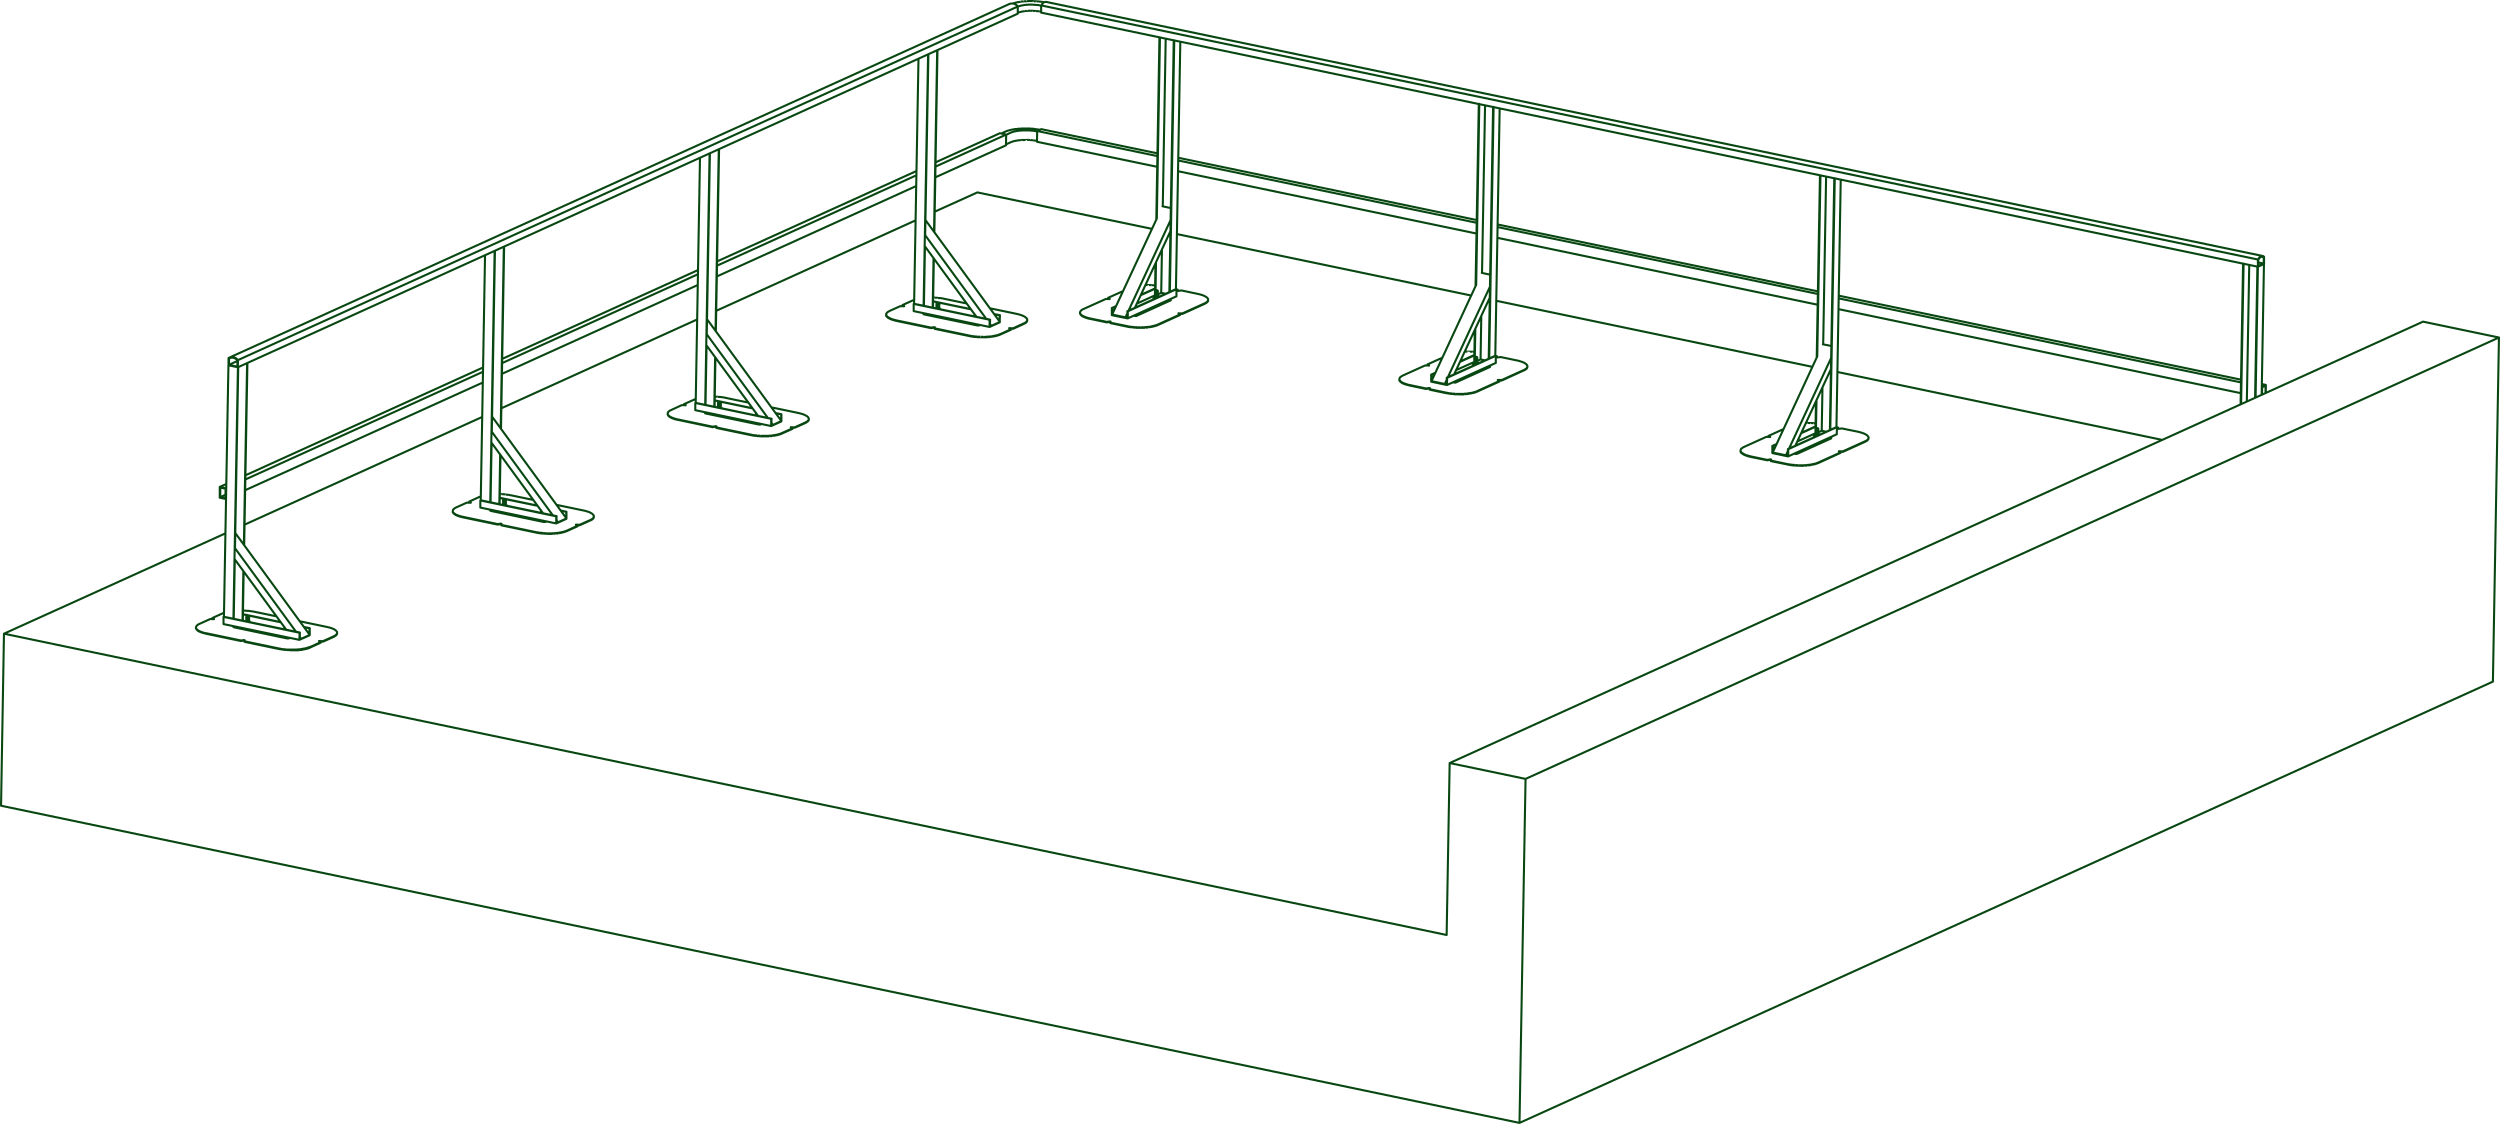<?xml version="1.0" encoding="UTF-8"?>
<svg id="Layer_2" data-name="Layer 2" xmlns="http://www.w3.org/2000/svg" viewBox="0 0 2394.7 1076.6">
  <g id="Layer_2-2" data-name="Layer 2">
    <g id="Layer_1-2" data-name="Layer 1-2">
      <path d="M1103.4,219.2l-167.2-34.9M1409.3,283.1l-282-58.9M1736.1,351.4l-302.9-63.3M2071.3,421.4l-311.3-65.1M215.9,510.9L3.8,607M461.9,399.4l-227.7,103.2M667.8,306l-187.6,85.1M877,211.1l-190.9,86.6M936.2,184.3l-40.9,18.5M2393.7,323.3l-72.7-15.2M2321,308.1l-932.4,422.8M1455.5,1075.6l932.4-422.7M2393.7,323.3l-5.8,329.6M1461.3,746.1l932.4-422.8M1,771.8l1454.5,303.8M1461.3,746.1l-5.8,329.5M1388.6,730.9l72.7,15.2M1388.6,730.9l-2.9,164.7M3.8,607l1381.9,288.6M3.8,607l-2.8,164.8M219.3,349.5l8.2-3.8M974.9,13.1v-6.9M227.9,351.8L974.9,13.1M219.4,343.4l1.4-.7M218.8,349.9l9.1,1.9M227.9,351.8v-6.9M218.9,343v6.9M227.5,345.1l-.6-.6-.7-.6-.8-.5-.8-.3-.7-.3-.8-.2h-1.6l-.7.2-.8.2-.6.4M227.4,351.2v-6.1M219.3,349.5l8.1,1.7M219.4,343.4v6.1M975,6.2l-.6-.7-.7-.6-.8-.5-.7-.4-.9-.4-.8-.2h-2.4l-.8.3-.4.2M228,344.9l-.7-.6-.7-.7-.7-.5-.8-.4-.8-.3-.8-.3h-.8c0-.1-.9-.1-.9-.1h-.7c0,.1-.8.3-.8.3l-.7.3-.7.4M228,344.9L975,6.2M2163.2,251.4l5.1,1M2166.1,245.9l2.3.5M997.3,12.1v-6.9M997.3,12.1l1165.5,243.4M2168.6,252.9l-5.8,2.6M2168.7,246v6.9M2162.8,255.5v-6.9M2163.1,254.8v-6M2163.2,248.8l.4-.7.5-.7.5-.5.5-.4.5-.4.5-.2h.5c0-.1.5-.1.5-.1h.5c0,.1.4.3.4.3l.4.3M2168.4,246.4v6M2168.3,252.4l-5.2,2.4M2162.9,248.6l.4-.7.5-.7.5-.6.5-.5.5-.4.6-.3h.5c0-.1.5-.2.5-.2h.5l.5.2.4.2.4.4M997.4,5.2l.5-.7.4-.7.5-.6.5-.5.5-.4.6-.3h.5c0-.1.5-.2.5-.2h.6M997.4,5.2l1165.5,243.4M997.3,11.2h-.8c0-.1-1.2-.3-1.2-.3l-1.2-.2h-1.3c0-.1-1.3-.2-1.3-.2h-1.3c0-.1-1.3-.2-1.3-.2h-3.9c0,.1-1.3.2-1.3.2h-1.2c0,.1-1.2.2-1.2.2l-1.2.2-1.1.2-1.1.2-.9.3-1,.2-.8.3h-.3M997.4,5.3h-.8l-1.2-.3-1.2-.2h-1.3l-1.3-.2h-1.3l-1.3-.2h-3.9l-1.3.2h-1.2l-1.2.2-1.2.2-1.1.2-1.1.2-.9.3-1,.2-.8.3h-.3M1375,357l-4,1.8M1412.3,340l-13.6,6.2M1398.5,346.6l13.8-6.2M1371.5,358.9l3.3-1.5M1394.8,354.5l17.4-7.8M1432.4,340.7h.4M1432.4,340.7l-46.6,21.1M1385.7,368.2l-1.1-.3M1371.4,364.7v-5.8M1371,358.8h.5M1370.9,365.6v-6.8M1386,368.8l-15.1-3.2M1385.8,361.8h.4M1385.8,361.8v6.4M1386.2,361.9l-.2,6.9M1432.7,347.7l-46.7,21.1M1432.8,340.8v6.9M1432.8,340.8l-46.6,21.1M1701.8,425.3l-4,1.8M1739.1,408.4l-13.6,6.2M1725.3,415l13.8-6.3M1698.3,427.2l3.3-1.5M1721.6,422.9l17.4-7.9M1759.2,409.1h.4M1759.2,409.1l-46.6,21.1M1759.4,416l-46.6,21.2M1759.6,409.1l-.2,6.9M1759.6,409.1l-46.7,21.2M1712.5,436.5l-1.1-.2M1698.2,433v-5.8M1697.8,427.1h.5M1697.7,434v-6.9M1712.8,437.2l-15.1-3.2M1712.9,430.3v6.9M1712.6,430.2h.3M1712.6,430.2v6.3M742.9,395.6l5.6,1.2M684.6,383.5l36.1,7.5M743.1,395.8l5.2,1.1M684.6,383.6l36.2,7.6M739.3,407.2l-.3.2M739,407.4v-6.3M748.4,403.7l-9.7,4.4M748.4,403.4v.3M748.5,396.8v6.3M748.3,396.9h.2M748.3,396.9v5.9M738.8,401.2h.3M739.1,401.1l-72.7-15.2M666.1,386h.3M738.7,408.1v-6.9M666.1,386l72.7,15.2M666,392.9v-6.9M666,392.9l72.7,15.2M537.1,489l5.5,1.2M478.7,476.8l36.1,7.5M537.2,489.2l5.2,1.1M478.7,477l36.2,7.5M533.4,500.6h-.3M533.1,500.7v-6.3M542.5,497l-9.7,4.4M542.5,496.7v.3M542.6,490.2v6.3M542.4,490.3h.2M542.4,490.3v5.9M532.9,494.6l.3-.2M533.2,494.4l-72.7-15.2M460.2,479.4l.3-.2M532.8,501.4v-6.8M460.2,479.4l72.7,15.2M460.1,486.2v-6.8M460.1,486.2l72.7,15.2M952.2,300.8l5.6,1.1M893.8,288.6l36.1,7.5M952.3,301l5.2,1M893.8,288.7l36.3,7.6M948.6,312.4h-.4M948.2,312.5l.2-6.3M957.6,308.8l-9.7,4.4M957.6,308.5v.3M957.8,301.9l-.2,6.4M957.5,302h.3M957.5,302v5.9M948,306.3h.4M948.4,306.2l-72.8-15.2M875.3,291.1h.3M947.9,313.2v-6.9M875.3,291.1l72.7,15.2M875.2,298v-6.9M875.2,298l72.7,15.2M291.1,600.5l5.6,1.2M232.7,588.3l36.2,7.6M291.2,600.7l5.2,1.1M232.7,588.5l36.3,7.6M287.5,612.1l-.3.2M287.2,612.3v-6.4M296.6,608.5l-9.8,4.4M296.6,608.3v.2M296.7,601.7v6.3M296.4,601.8h.3M296.4,601.8v5.9M287,606.1l.3-.2M287.3,605.9l-72.8-15.1M214.2,590.9h.3M286.8,612.9l.2-6.8M214.2,590.9l72.8,15.2M214.1,597.8v-6.9M214.1,597.8l72.7,15.1M1069.1,293.2l-4,1.8M1106.4,276.3l-13.6,6.1M1092.6,282.8l13.8-6.2M1065.6,295.1l3.3-1.5M1089,290.8l17.3-7.9M1126.5,276.9h.4M1126.5,276.9l-46.6,21.2M1079.8,304.4l-1.1-.2M1065.5,300.9v-5.8M1065.1,295h.5M1065,301.9v-6.9M1080.2,305l-15.2-3.1M1079.9,298.1h.4M1079.9,298.1v6.3M1080.3,298.2v6.8M1126.8,283.9l-46.6,21.1M1126.9,277v6.9M1126.9,277l-46.6,21.2M288.1,612.2h.3M288.4,612.1l7.5-3.4M295.9,608.7l.3-.2M296.7,608.2l-.5.3M296.7,608.2l-71.3-97.6M288.5,611.9l8.2-3.7M224.9,535.8l49.3,67.4M287.2,612.1h.9M288.5,611.9l-.4.3M287.2,610.1l1.3,1.8M225.1,525.1l58.5,80.1M1698.2,433.8h.5M1698.7,433.9l11.8,2.5M1710.5,436.4h.5M1698,433.5l.2.3M1710.7,436.1l.3.4M1712.5,435.8l-1.5.7M1753.8,353.6l-34.1,73.4M1713.7,429.7l40.3-86.8M1710.7,436.1l1.8-3.9M1754.2,331.4l-8.1-1.6M1740.7,341.4l-42.7,92.1M1698,433.5l12.7,2.6M739.9,407.4l.3-.2M740.2,407.2l7.6-3.4M747.8,403.8h.3M748.5,403.3l-.4.4M748.5,403.3l-71.3-97.6M740.4,407l8.1-3.7M676.8,330.9l49.3,67.4M739,407.2l.9.2M740.4,407l-.5.4M739,405.2l1.4,1.8M677,320.2l58.5,80.1M1371.5,365.5h.5M1372,365.6l11.7,2.4M1383.7,368h.5M1371.2,365.1l.3.4M1383.9,367.8l.3.3M1385.7,367.4l-1.5.7M1427,285.2l-34.1,73.4M1386.9,361.3l40.3-86.7M1383.9,367.8l1.9-4M1427.4,263.1l-8-1.7M1413.9,273l-42.7,92.1M1371.2,365.1l12.7,2.7M534,500.7h.4M534.4,500.6l7.5-3.4M541.9,497.2l.3-.2M542.6,496.6l-.4.4M542.6,496.6l-71.3-97.6M534.5,500.3l8.1-3.7M470.9,424.2l49.3,67.5M533.1,500.5l.9.2M534.5,500.3l-.5.4M533.2,498.5l1.3,1.8M471.1,413.6l58.5,80.1M1065.6,301.7h.5M1066.1,301.8l11.7,2.4M1077.8,304.2h.5M1065.3,301.3l.3.4M1121.5,199.3l-8-1.7M1108.1,209.3l-42.8,92M1065.3,301.3l12.8,2.7M1081,297.6l40.3-86.8M1078.1,304l1.8-3.9M1078.1,304l.2.3M1079.8,303.7l-1.5.6M1121.1,221.5l-34,73.3M949.2,312.5h.3M949.5,312.4l7.5-3.5M957,308.9h.3M957.8,308.4l-.5.4M957.8,308.4l-71.3-97.6M949.6,312.1l8.2-3.7M886,236l49.3,67.5M948.3,312.3l.9.2M949.6,312.1l-.4.4M948.3,310.3l1.3,1.8M886.2,225.3l58.5,80.1M1422.5,345.2l-4.3-.9M1412.2,346.4v.2M1412.2,345.9v.2M1412.2,345.5v.2M1412.2,345.1v.2M1412.2,344.7h0M1412.2,344.2v.2M1412.2,343.8v.2M1412.2,343.4v.2M1412.2,342.9v.3M1412.2,342.5v.3M1412.7,316l-.5,26.4M1416.5,99.5l-3.1,174.6M1418.2,344.3l-3.4,1.5M1419.6,261.4l2.9-160.5M1418.2,344.3l.7-41.6M1414,273l3-173.4M1412.7,341.8l.5-26.9M1416.5,99.5h.5M1436.5,103.8l-4.2,237M1430.2,102.4h.5M1426,343.6l4.2-241.2M1426.5,343.4l4.2-240.9M233.9,522.2l3.1-174.5M232.6,594.5l.8-47.1M233.6,521.8l3.1-174M232.3,594.5l.8-47.5M236.7,347.8h.3M225.1,525.1l3.1-173.4M223.9,592.7l1-56.9M227.9,351.8h.3M227.9,351.8l-4.3,240.9M218.8,349.9l9.1,1.9M218.8,349.9l-4.3,240.9M1749.3,413.6l-4.3-1M1739,414.7v.2M1739,414.3v.2M1739,413.9v.2M1739,413.4v.2M1739,413v.2M1739,412.6v.2M1739,412.2h0M1739,411.7v.2M1739,411.3v.3M1739,410.9v.3M1739.5,384.4l-.5,26.3M1743.3,167.9l-3.1,174.6M1745,412.6l-3.4,1.6M1746.4,329.8l2.8-160.7M1745,412.6l.7-41.5M1740.7,341.4l3.1-173.4M1739.5,410.1l.5-26.8M1743.3,167.9h.5M1763.2,172l-4.1,237.1M1757,170.7h.5M1752.8,412l4.2-241.3M1753.2,411.8l4.3-241M1116.7,281.4l-4.4-.9M1106.3,282.6v.2M1106.3,282.2v.2M1106.3,281.7v.2M1106.3,281.3v.2M1106.3,280.9v.2M1106.3,280.5h0M1106.4,280v.2M1106.4,279.6v.2M1106.4,279.2v.3M1106.4,278.7v.4M1106.8,252.3l-.4,26.3M1110.6,35.8l-3,174.5M1112.3,280.5l-3.3,1.5M1113.8,197.7l2.8-160.7M1112.3,280.5l.7-41.6M1108.1,209.3l3-173.4M1106.9,278l.4-26.8M1110.6,35.8h.5M1124.3,38.6h.5M1120.1,279.9l4.2-241.3M1120.6,279.6l4.2-240.9M1130.6,39.9l-4.2,237.1M479.6,410.3l3-174M478.3,482.9l.8-47.4M479.9,410.7l3-174.5M478.6,483l.8-47.1M482.6,236.3h.3M471.1,413.6l3-173.5M469.9,481.2l1-57M473.8,240.3l.3-.2M473.8,240.3l-4.2,240.8M464.6,244.5l-4.1,234.7M685.7,317.3l3.1-174.5M684.5,389.7l.8-47.2M685.4,316.9l3.1-173.9M684.2,389.6l.8-47.5M688.5,143l.3-.2M670.5,151.1l-4.1,234.8M677,320.2l3-173.4M675.8,387.8l1-56.9M679.7,146.9h.3M679.7,146.9l-4.2,240.9M2148.6,252.5l-2.4,134.9M2152.2,384.6l2.3-130.8M2146.7,387.1l2.4-134.5M2148.6,252.5h.5M2162.8,255.5l5.8-2.6M2168.6,252.9l-2.2,125.3M2162.3,255.4h.5M2160.1,381.1l2.2-125.7M2160.6,380.8l2.2-125.3M894.7,222.1l3-174M893.4,294.7l.8-47.4M895,222.5l3-174.6M893.7,294.8l.8-47.1M897.7,48.1l.3-.2M879.8,56.2l-4.2,234.8M886.2,225.3l3.1-173.4M885,293l1-57M889,52.1l.3-.2M889,52.1l-4.3,240.8M899.7,291.8h0v.2h-.2v.1M899.6,295.5h0v.3h-.3M897.1,295.5h0v-.3M899.6,295.1h0v.3h-.3c0,.1-.5.2-.5.2h-.5c0,.1-.3.1-.3.1M899.6,294.7h0v.2l-.3.2h-.5c0,.1-.5.2-.5.2h-.5c0-.1-.4-.1-.4-.1h-.3v-.3h0M899.6,294.2h0v.3l-.3.2h-.5c0,.1-1,.1-1,.1h-.4c0-.1-.3-.2-.3-.2h0v-.2M899.6,293.8h0v.3h-.3c0,.1-.5.3-.5.3h-1.4c0-.1-.3-.2-.3-.2h0v-.2h0M899.6,293.4h0v.3h-.3c0,.1-.4.2-.4.2h-.6c0,.1-.5.1-.5.1h-.4c0-.1-.3-.2-.3-.2v-.3M899.6,292.9v.3l-.3.2h-.4c0,.1-1.5.1-1.5.1h-.3v-.3h0M899.6,292.5h0v.3l-.3.2h-.4c0,.1-1.1.1-1.1.1h-.4c0-.1-.3-.2-.3-.2h0v-.2M899.7,292.1h0v.3h-.3c0,.1-.4.2-.4.2h-.5c0,.1-.6.1-.6.1h-.4c0-.1-.3-.2-.3-.2h0v-.3M899.3,292.1h-.4c0,.1-.5.2-.5.2h-.5c0-.1-.5-.1-.5-.1h-.3v-.3h0M899.3,292.1h.2v-.3h0M899.6,291.7h0M899.7,295.7v.2l-.4.1M897,295.5h0M899.7,295.3h0c0,.1-.3.3-.3.3h-.5c0,.1-.5.1-.5.1M899.7,294.8v.2l-.4.2h-.5c0,.1-1,.1-1,.1h-.4c0-.1-.3-.2-.3-.2h0M899.7,294.4v.2l-.4.1h-.5c0,.1-.5.2-.5.2h-.9c0-.1-.3-.2-.3-.2h0M899.7,294h0c0,.1-.3.3-.3.3h-.5c0,.1-.5.2-.5.2h-.5c0-.1-.4-.1-.4-.1h-.3v-.3M899.7,293.5v.2l-.4.2h-.4c0,.1-1.1.1-1.1.1h-.4c0-.1-.3-.2-.3-.2h0M899.7,293.1v.2l-.4.1h-.4c0,.1-.5.2-.5.2h-1c0-.1-.3-.2-.3-.2h0M899.7,292.7v.2l-.4.1h-.4c0,.1-.5.2-.5.2h-1c0-.1-.3-.2-.3-.2v-.2M899.7,292.2v.2l-.4.2h-.4c0,.1-1.5.1-1.5.1l-.3-.2h0M899.7,291.8h0v.2l-.4.2h-.4c0,.1-1.1.1-1.1.1h-.4c0-.1-.3-.2-.3-.2h0M238.6,591.6h-.4M238.5,595.3h.1l-.1.2-.3.2M236,595.2h-.1l.1-.2M238.5,594.8h.1l-.1.3-.3.2h-1.3M238.5,594.4h.1l-.1.3h-.3l-.5.3h-1.4l-.3-.2h-.1l.1-.2h0M238.5,594h.1l-.1.3h-.3l-.4.2h-1.5l-.3-.2h-.1l.1-.3M238.5,593.5v.2c.1,0,0,0,0,0l-.3.2h-2.2l-.1-.3h.1M238.5,593.1h.1l-.1.3-.3.2h-1.9l-.3-.2h-.1l.1-.2M238.6,592.7h0l-.1.3h-.3l-.4.2h-1.5l-.3-.2h-.1l.1-.3M238.6,592.3h0l-.1.2-.3.2h-.4l-.5.2h-1.3l-.1-.3h.1M238.6,591.8h0l-.1.3-.3.2h-1.9l-.3-.2h-.1l.1-.2h.1M238.2,591.8l-.4.2h-1.5l-.3-.2h-.1l.1-.2h.1M238.2,591.8h.2l.1-.3M238.5,591.4h.1v.2M238.6,595.4v.2h-.4M235.9,595.2h0M238.6,595v.2h-.9l-.5.2M238.6,594.6h-.1l-.3.3h-.5l-.5.2h-1.2l-.1-.3M238.6,594.1v.2c-.1,0-.4.2-.4.2h-1.9l-.3-.2h-.1M238.6,593.7v.2h-.4l-.4.2h-1.5l-.3-.2h-.1M238.6,593.3v.2h-.8l-.5.2h-1l-.3-.2v-.2M238.6,592.9h-.1l-.3.3h-2.2l-.1-.3M238.6,592.4v.2c-.1,0-.4.2-.4.2h-1.9l-.3-.2h-.1M238.6,592v.2h-.8l-.5.2h-1l-.3-.2h-.1M238.6,591.6h-.1l-.3.3h-.4l-.5.2h-1.3l-.1-.3M1107.7,280.2h-.5c0-.1-.4-.1-.4-.1h0M1108.9,283.4h0v.3h-.3c0,.1-.5.2-.5.2h-.5c0,.1-.5.1-.5.1h-.4c0-.1-.3-.2-.3-.2h0v-.3M1108.9,283h0v.3h-.3c0,.1-.4.2-.4.2h-.6c0,.1-.5,0-.5,0h-.7v-.3h0M1108.9,282.5h0v.3l-.3.2h-.4c0,.1-1.1.1-1.1.1h-.4c0-.1-.3-.2-.3-.2h0v-.2M1108.9,282.1h0v.3h-.3c0,.1-.4.3-.4.3h-1.5c0-.1-.3-.2-.3-.2h0v-.2h0M1108.9,281.7h0v.3h-.3c0,.1-.4.2-.4.2h-.6c0,.1-.5.1-.5.1h-.4c0-.1-.3-.2-.3-.2h0v-.3M1109,281.2h0v.3l-.3.2h-.4c0,.1-1.5.1-1.5.1h-.3v-.3h0M1109,280.8h0v.3l-.3.2h-.4c0,.1-1,.1-1,.1h-.5c0-.1-.3-.2-.3-.2h0v-.2M1109,280.4h0v.3h-.3c0,.1-.4.2-.4.2h-.5c0,.1-.5.1-.5.1h-.5c0-.1-.3-.2-.3-.2h0v-.3h0M1109,280h0v.2l-.3.2h-.4c0,.1-.5.2-.5.2h-.5c0-.1-.5-.1-.5-.1h-.3v-.3h0v-.1M1106.7,280h-.3v-.2h0v-.1M1106.7,280h.4c0,.1.4,0,.4,0h.7M1108.9,279.6h0v.3h-.3c0,.1-.3.2-.3.2h-.4c0,.1-.2.1-.2.1M1109,283.6h0c0,.1-.3.3-.3.3h-.5c0,.1-1.4.1-1.4.1h-.3v-.2M1109,283.1v.2l-.4.2h-.4c0,.1-1.1.1-1.1.1h-.4c0-.1-.3-.2-.3-.2h0M1109,282.7v.2l-.4.1h-.4c0,.1-.6.2-.6.2h-.9c0-.1-.3-.2-.3-.2h0M1109,282.3h0c0,.1-.3.3-.3.3h-.4c0,.1-.6.2-.6.2h-.5c0-.1-.4-.1-.4-.1h-.3v-.3M1109,281.8v.2l-.4.2h-.4c0,.1-1.1.1-1.1.1h-.4c0-.1-.3-.2-.3-.2h0M1109,281.4v.2l-.4.1h-.4c0,.1-.5.2-.5.2h-1c0-.1-.3-.2-.3-.2h0M1109,281v.2l-.4.1h-.4c0,.1-.5.2-.5.2h-1c0-.1-.3-.2-.3-.2v-.2M1109,280.5v.2l-.4.2h-.4c0,.1-1.5.1-1.5.1l-.3-.2h0M1109,280.1v.2l-.4.2h-.4c0,.1-1,.1-1,.1h-.5c0-.1-.3-.2-.3-.2h0M1107.7,280.2h-1c0-.1-.3-.2-.3-.2h0M518.2,491.3h0M520,491.5h-.5M518.2,490.7h0M519.7,491.1h-1.2c0-.1-.2-.2-.2-.2h0M519.4,490.7h-.9c0-.1-.2-.2-.2-.2h0M519.1,490.2h-.6c0-.1-.2-.2-.2-.2h0M518.8,489.8h-.3c0-.1-.2-.2-.2-.2h0M518.4,489.2h0M519.9,491.3h-1.2c0-.1-.2-.2-.2-.2M520.1,491.6h-.2M519.8,491.2h-.4c0,.1-.4,0-.4,0h-.4M519.5,490.8h-.8v-.1M519.2,490.4h-.5M518.9,489.9h-.2M520.1,491.5h-.2c0,.1-.2.1-.2.1M519.8,491.2h-.9c0-.1-.4-.1-.4-.1l-.3-.2M519.5,490.7h-1c0-.1-.2-.2-.2-.2h0M519.2,490.3h-.7c0-.1-.2-.2-.2-.2h0M518.8,489.8h-.3l-.2-.2M518.4,489.3h0v-.2M272.3,602.7h0M272.3,602.8h0M274.1,603h-.6M272.3,602.3h0M273.8,602.6h-1.3l-.2-.2h0M272.3,601.8h0M273.5,602.2h-1l-.2-.2h0M272.3,601.4h0M273.2,601.8h-.7l-.2-.3M272.3,601h0M272.8,601.3h-.3l-.2-.2h0M272.5,600.8h-.2v-.2M273.9,602.8h-1.3M274.1,603.1h-.2M273.9,602.7h-1.2M273.6,602.3h-.9M273.3,601.9h-.6M272.9,601.4h-.2M274.1,603.1h-.4M273.8,602.7h-1.3l-.2-.2h0M273.5,602.3h-.6l-.4-.2h-.2v-.2M273.2,601.8h-.7l-.2-.2h0M272.9,601.4h-.4l-.2-.2h0M272.5,600.8h-.2M933.4,303.1h0M935.2,303.3h-.6M934.9,302.9h-1.3c0-.1-.2-.2-.2-.2h0M934.6,302.5h-.6c0-.1-.4-.2-.4-.2h-.2v-.2M933.4,301.7h0M934.2,302h-.6c0-.1-.2-.2-.2-.2h0M933.9,301.6h-.3c0-.1-.2-.2-.2-.2h0M933.5,301h0M935,303h0c0,.1-.8.1-.8.1h-.3v-.2h0M935.2,303.4h-.2M935,303h-1.2M934.7,302.6h-.9M934.3,302.2h0c0-.1-.4-.1-.4-.1M934,301.7h-.2M935.2,303.3h-.2c0,.1-.2.1-.2.1M934.9,302.9h-.4c0,.1-.5,0-.5,0h-.4c0-.1-.2-.2-.2-.2h0M934.6,302.5h-1c0-.1-.2-.2-.2-.2h0M934.3,302.1h-.7c0-.1-.2-.2-.2-.2h0M934,301.6h-.4c0-.1-.2-.2-.2-.2h0M933.5,301.1h0v-.2M1413.6,343.9h-.9v-.1M1414.8,347.1v.2h0c0,.1-.2.3-.2.3h-.5c0,.1-.5.2-.5.2h-.5c0-.1-.5-.1-.5-.1h-.3v-.3h0v-.1M1414.8,346.7h0v.3l-.3.2h-.5c0,.1-1,.1-1,.1h-.5c0-.1-.2-.2-.2-.2h0v-.2M1414.8,346.3h0v.3h-.3c0,.1-.5.2-.5.2h-.5c0,.1-.5.1-.5.1h-.4c0-.1-.3-.2-.3-.2h0v-.3M1414.8,345.9h0v.3h-.3c0,.1-.5.2-.5.2h-.5c0,.1-.5.1-.5.1h-.4c0-.1-.3-.2-.3-.2v-.3M1414.8,345.4h0v.3l-.3.2h-.5c0,.1-1.4.1-1.4.1l-.3-.2h0v-.2M1414.8,345h0v.3l-.3.2h-.4c0,.1-1.1.1-1.1.1h-.4c0-.1-.3-.2-.3-.2h0v-.2h0M1414.8,344.6h0v.3h-.3c0,.1-.4.2-.4.2h-.6c0,.1-.5.1-.5.1h-.4c0-.1-.3-.2-.3-.2h0v-.3h0M1414.8,344.1v.3l-.3.2h-.4c0,.1-.6.2-.6.2h-.5c0-.1-.4-.1-.4-.1h-.3v-.3h0v-.1M1414.8,343.7h0v.3l-.3.2h-.4c0,.1-1.1.1-1.1.1h-.4c0-.1-.3-.2-.3-.2h0v-.2h0M1412.6,343.8h-.3v-.4h.2M1412.6,343.8h1.2c0-.1.3-.2.3-.2M1414.8,343.4h0v.3h-.2c0,.1-.4.2-.4.2h-.5M1414.8,347.3v.2l-.4.1-.4.2h-1.5c0-.1-.3-.2-.3-.2M1414.9,346.9l-.2.2h-.2c0,.1-.5.2-.5.2h-.5c0,.1-.5.1-.5.1h-.5c0-.1-.2-.2-.2-.2h0M1414.9,346.5h0c0,.1-.3.3-.3.3h-.5c0,.1-1.4.1-1.4.1h-.3v-.3M1414.9,346v.2l-.4.2h-.5c0,.1-1,.1-1,.1h-.4c0-.1-.3-.2-.3-.2h0M1414.9,345.6v.2l-.4.1h-.5c0,.1-.5.2-.5.2h-.9c0-.1-.3-.2-.3-.2h0M1414.9,345.2v.2l-.4.1h-.4c0,.1-.6.2-.6.2h-.5c0-.1-.4-.1-.4-.1h-.3v-.3M1414.9,344.7v.2l-.4.2h-.4c0,.1-1.5.1-1.5.1l-.3-.2h0M1414.9,344.3v.2l-.4.1-.4.2h-1.5c0-.1-.3-.2-.3-.2h0M1414.9,343.9v.2l-.4.1h-.4c0,.1-.6.2-.6.2h-.9c0-.1-.3-.2-.3-.2h0M1413.6,343.9h-1.3v-.3M724.1,397.9h0M725.9,398.1h0c0,.1-.4.1-.4.1M725.6,397.8h-.9c0-.1-.4-.1-.4-.1l-.2-.2h0M725.3,397.3h-.9c0-.1-.3-.2-.3-.2h0M725,396.9h-.6c0-.1-.3-.2-.3-.2h0M724.7,396.4h-.3l-.2-.2h0M724.3,395.9h0v-.2M725.7,397.9h-.4c0,.1-.4,0-.4,0h-.5v-.2M726,398.2h-.2M725.7,397.9h-1.1v-.1M725.4,397.5h-.8v-.1M725.1,397h-.6M724.8,396.6h-.2v-.1M726,398.2h-.4M725.7,397.8h-1.4c0-.1-.2-.2-.2-.2h0M725.4,397.4h-1c0-.1-.3-.2-.3-.2h0M725,397h-.2c0-.1-.4-.2-.4-.2h-.3v-.2M724.7,396.5h-.3c0-.1-.2-.2-.2-.2h0M724.3,395.9h-.2M690.5,386.7h0v.1h0v.1h0M690.3,390.4h0v.3h-.3M687.8,390.4v-.3M690.4,390h0v.2l-.3.2h-.4c0,.1-.5.2-.5.2h-.3M690.4,389.5h0v.3l-.3.2h-.4c0,.1-1.5.1-1.5.1l-.3-.2h0v-.2M690.4,389.1h0v.3h-.3c0,.1-.4.3-.4.3h-1.5c0-.1-.3-.2-.3-.2h0v-.2M690.4,388.7h0v.3h-.3c0,.1-.4.2-.4.2h-.5c0,.1-.5.1-.5.1h-.5c0-.1-.3-.2-.3-.2h0v-.3M690.4,388.2v.2h0c0,.1-.2.3-.2.3h-.5c0,.1-1.5.1-1.5.1h-.2c0-.1-.2-.3-.2-.3h0M690.4,387.8h0v.3l-.3.2h-.5c0,.1-1,.1-1,.1h-.5c0-.1-.2-.2-.2-.2h0v-.2M690.4,387.4h0v.3h-.3c0,.1-.5.2-.5.2h-.5c0,.1-.5.1-.5.1h-.4c0-.1-.3-.2-.3-.2h0v-.3M690.4,387h0v.2l-.3.2h-.5c0,.1-.5.2-.5.2h-.5c0-.1-.4-.1-.4-.1h-.3v-.3h0M690.1,387h-.5c0,.1-1,.1-1,.1h-.4c0-.1-.3-.2-.3-.2h0v-.2M690.1,387l.2-.2v-.2h0M690.4,386.6h0M690.4,390.6h0c0,.1-.2.3-.2.3M687.8,390.3h0M690.4,390.1v.2l-.4.2h-.4c0,.1-.6.1-.6.1M690.4,389.7v.2l-.4.1h-.4c0,.1-.5.2-.5.2h-1c0-.1-.3-.2-.3-.2h0M690.4,389.3h0c0,.1-.3.3-.3.3h-.4c0,.1-.5.2-.5.2h-.5c0-.1-.5-.1-.5-.1h-.3v-.3M690.4,388.8v.2l-.4.2h-.4c0,.1-1,.1-1,.1h-.5c0-.1-.3-.2-.3-.2h0M690.4,388.4v.2l-.3.1-.5.2h-1.5c0-.1-.3-.2-.3-.2h0M690.5,388v.2l-.4.1h-.5c0,.1-.5.2-.5.2h-1c0-.1-.2-.2-.2-.2v-.2M690.5,387.6h0c0,.1-.3.3-.3.3h-.5c0,.1-1.4.1-1.4.1h-.3v-.3M690.5,387.1v.2l-.4.2h-.5c0,.1-1,.1-1,.1h-.4c0-.1-.3-.2-.3-.2h0M690.5,386.7h0v.2l-.4.1h-.5c0,.1-.5.2-.5.2h-.9c0-.1-.3-.2-.3-.2h0M484.6,480h0c0,.1-.1.2-.1.2h-.1c0,.1-.2.1-.2.1M484.5,483.7v.2h-.1c0,.1-.2.3-.2.3M481.9,483.7h-.1c0-.1.1-.2.1-.2M484.5,483.3h0c0,.1-.1.3-.1.3l-.3.2h-.4c0,.1-.8.1-.8.1M484.5,482.9h0c0,.1-.1.3-.1.3h-.2c0,.1-.5.2-.5.2h-.5c0,.1-.5.1-.5.1h-.5c0-.1-.3-.2-.3-.2h-.1c0-.1.1-.3.1-.3M484.5,482.5h.1c0,.1-.1.2-.1.2l-.3.2h-.5c0,.1-.5.2-.5.2h-.5c0-.1-.5-.1-.5-.1h-.2c0-.1-.1-.3-.1-.3h.1M484.5,482h.1c0,.1-.1.3-.1.3l-.3.2h-.5c0,.1-1,.1-1,.1h-.4c0-.1-.3-.2-.3-.2h-.1c0-.1.1-.2.1-.2M484.5,481.6h.1c0,.1-.1.3-.1.3h-.3c0,.1-.5.2-.5.2h-.5c0,.1-.5.1-.5.1h-.4c0-.1-.3-.2-.3-.2h-.1c0-.1.1-.3.1-.3M484.5,481.2h.1c0,.1-.1.3-.1.3h-.3c0,.1-.5.2-.5.2h-.5c0,.1-.5.1-.5.1h-.4c0-.1-.3-.2-.3-.2v-.2c-.1,0,0-.1,0-.1M484.5,480.7h.1c0,.1-.1.3-.1.3l-.3.2h-.5c0,.1-1.4.1-1.4.1l-.3-.2h-.1c0-.1.1-.2.1-.2M484.5,480.3h.1c0,.1-.1.3-.1.3h-.3c0,.1-.4.3-.4.3h-1.5c0-.1-.3-.2-.3-.2h-.1c0-.1.1-.2.1-.2M484.2,480.3h-.4c0,.1-.5.2-.5.2h-1c0-.1-.3-.2-.3-.2h-.1c0-.1.1-.3.1-.3M484.2,480.3h.2c0-.1.1-.3.1-.3h0M484.5,479.9h.1M484.5,483.9v.2c-.1,0-.3.1-.3.1M481.9,483.7h-.1M484.5,483.5v.2c-.1,0-.4.1-.4.1h-.4c0,.1-.5.2-.5.2M484.5,483v.2c-.1,0-.4.2-.4.2h-.4c0,.1-1.5.1-1.5.1l-.3-.2h-.1M484.6,482.6v.2c-.1,0-.4.1-.4.1l-.5.2h-1.5c0-.1-.2-.2-.2-.2h-.1M484.6,482.2v.2c-.1,0-.4.1-.4.1h-.5c0,.1-.5.2-.5.2h-.9c0-.1-.3-.2-.3-.2h-.1M484.6,481.8h-.1c0,.1-.3.3-.3.3h-.5c0,.1-1.4.1-1.4.1h-.3c0-.1-.1-.3-.1-.3M484.6,481.3v.2c-.1,0-.4.2-.4.2h-.5c0,.1-1,.1-1,.1h-.4c0-.1-.3-.2-.3-.2h-.1M484.6,480.9v.2c-.1,0-.4.1-.4.1h-.5c0,.1-.5.2-.5.2h-.9c0-.1-.3-.2-.3-.2h-.1M484.6,480.5h-.1c0,.1-.3.3-.3.3h-.4c0,.1-.6.2-.6.2h-.5c0-.1-.4-.1-.4-.1h-.3c0-.1-.1-.3-.1-.3M484.6,480h0v.2c-.1,0-.4.2-.4.2h-.4c0,.1-1.5.1-1.5.1l-.3-.2h-.1M1740.4,412.3h-.8c0-.1-.2-.1-.2-.1M1741.6,415.5h0v.3l-.3.2h-.4c0,.1-1,.1-1,.1h-.5c0-.1-.3-.2-.3-.2h0v-.2h0M1741.6,415.1h0v.3h-.3c0,.1-.4.2-.4.2h-.5c0,.1-.5.1-.5.1h-.5c0-.1-.3-.2-.3-.2h0v-.3h0M1741.6,414.7h0v.2l-.3.2h-.4c0,.1-.5.2-.5.2h-.5c0-.1-.5-.1-.5-.1h-.3v-.3h0v-.1M1741.6,414.2h0v.3l-.2.2h-.5c0,.1-1,.1-1,.1h-.5c0-.1-.3-.2-.3-.2h0c0-.1.2-.2.2-.2M1741.6,413.8h0v.3h-.3c0,.1-.5.2-.5.2h-.5c0,.1-.5.1-.5.1h-.5c0-.1-.2-.2-.2-.2h0v-.2h0M1741.6,413.4h0v.3h-.3c0,.1-.5.2-.5.2h-.5c0,.1-.5.1-.5.1h-.4c0-.1-.3-.2-.3-.2h0v-.3M1741.6,412.9h0v.3l-.3.2h-.5c0,.1-1.4.1-1.4.1h-.3v-.3h0M1741.6,412.5h0v.3l-.3.2h-.5c0,.1-1,.1-1,.1h-.4c0-.1-.3-.2-.3-.2h0v-.2h0M1741.6,412.1h0v.3h-.3c0,.1-.4.2-.4.2h-.6c0,.1-.5.1-.5.1h-.4c0-.1-.3-.2-.3-.2h0v-.3h0M1739.4,412.2h-.3v-.3h0v-.1M1739.4,412.2h1.2c0-.1.3-.2.3-.2M1741.5,411.7h0v.2h0c0,.1-.2.3-.2.3h-.8v.1M1741.6,415.7v.2l-.4.1h-.4c0,.1-.5.2-.5.2h-1c0-.1-.3-.2-.3-.2M1741.6,415.3h0c0,.1-.3.3-.3.3h-.4c0,.1-1.5.1-1.5.1l-.3-.2h0M1741.6,414.8v.2l-.4.2h-.4c0,.1-1,.1-1,.1h-.5c0-.1-.3-.2-.3-.2h0M1741.6,414.4v.2l-.3.1h-.5c0,.1-.5.2-.5.2h-1c0-.1-.3-.2-.3-.2h0M1741.7,414h0c0,.1-.3.3-.3.3h-.5c0,.1-.5.2-.5.2h-.5c0-.1-.5-.1-.5-.1h-.2v-.3M1741.7,413.5v.2l-.4.2h-.5c0,.1-1,.1-1,.1h-.4c0-.1-.3-.2-.3-.2h0M1741.7,413.1v.2l-.4.1h-.5c0,.1-.5.2-.5.2h-.9c0-.1-.3-.2-.3-.2h0M1741.7,412.7v.2l-.4.1h-.5c0,.1-.5.2-.5.2h-.9c0-.1-.3-.2-.3-.2v-.2M1741.7,412.2v.2l-.4.2h-.4c0,.1-1.5.1-1.5.1l-.3-.2h0M1740.4,412.3h-1c0-.1-.3-.2-.3-.2h0M1760.8,410.1v.6M1760.8,410.1v-.5M1695.1,418.6l-1.1-.7M1694,417.9v-.4M1786.5,423.2l.7-.4.7-.4.6-.4.4-.4.4-.4.3-.4.2-.5v-.5M1765.3,432.8l21.2-9.6M1765.3,432.8h-3.3M1765.3,432.8v-.5M1719.4,434.4h1.8c0-.1.2-.1.2-.1M1721.4,434.3l32.5-14.8M1753.9,419.5h.2v-.3h0c0-.1-.2-.1-.2-.1h-.2c0-.1-.2-.2-.2-.2M1753.4,418.9h-.3M1719.1,434.3h.3M1667.2,432v.8l.3.4.3.5.5.4.5.4.6.4.7.4.7.4.9.4.9.3,1.1.4,1,.3,1.2.3,1.2.3M1696.4,440.6h0c0-.1-.5-.1-.5-.1M1677.1,437.7l15.7,3.2M1695.8,440.5l-3,.4M1692.8,440.9v-.4M1741.8,443.5l21.2-9.7M1763,433.8v-.4M1696.3,441.7l15.7,3.2M1696.3,441.7v-.5M1712,444.9l1.2.3,1.4.2,1.3.2,1.4.2h1.4c0,.1,1.5.2,1.5.2h1.4c0,.1,1.5.1,1.5.1h1.5c0,.1,1.5.1,1.5.1h1.4c0-.1,1.5-.2,1.5-.2h1.4c0-.1,1.4-.2,1.4-.2l1.3-.2h1.3c0-.1,1.3-.4,1.3-.4l1.2-.2,1.1-.3,1.1-.2.9-.4,1-.3.8-.3M1761.3,410.8l3-.4M1760.6,410.7h0c0,.1.6.1.6.1M1760.8,409.6l-.2,1.1M1760.8,409.6l-1.2-.2M1739.1,405.5h-.8c0-.1-1.4-.2-1.4-.2h-1.5c0-.1-1.4-.1-1.4-.1h-1.5c0-.1-1.5-.1-1.5-.1h-1.2M1708.4,411l-14.3,6.5M1695.6,418.4l-1.5-.9M1695.2,418.6h.4v-.1h0v-.1M1691.8,418.5h3.4M1691.8,418.5l-21.2,9.6M1670.6,428.1l-.8.4-.6.4-.6.4-.5.4-.4.4-.2.4-.2.5v1.3l.3.4.4.5.4.4.5.4.6.4.7.4.7.4.9.4,1,.4,1,.3,1.1.3,1.1.3,1.2.3M1677.1,437.2l15.7,3.3M1695.8,440l-3,.5M1696.5,440.2h0v-.1h0c0-.1-.5-.1-.5-.1M1696.3,441.2l.2-1M1696.3,441.2l15.7,3.3M1712,444.5l1.2.2,1.4.2,1.3.2,1.4.2h1.4c0,.1,1.5.2,1.5.2h1.4c0,.1,1.5.2,1.5.2h4.4c0-.1,1.5-.1,1.5-.1h1.4c0-.1,1.4-.3,1.4-.3h1.3c0-.1,1.3-.3,1.3-.3l1.3-.2,1.2-.3,1.1-.2,1.1-.3,1-.3.9-.4.8-.3M1741.8,443l21.2-9.6M1761.5,432.4l1.5,1M1761.9,432.2h-.3c0,.1-.2.1-.2.1h0v.1M1765.3,432.3h-3.4M1765.3,432.3l21.2-9.6M1786.5,422.7l.7-.3.7-.4.6-.4.5-.4.3-.5.3-.4.2-.4v-1.4l-.4-.4-.3-.4-.4-.5-.5-.4-.6-.4-.7-.4-.8-.4-.8-.4-1-.3-1-.4-1.1-.3-1.1-.3-1.2-.3M1780,413.6l-15.7-3.2M1719.4,434.8h1.8c0-.1.2-.1.2-.1M1718.5,434.6l.9.2M1753.9,420h0v-.2h0M1721.4,434.7l32.5-14.7M656.3,388.2l-1.1-.6M655.2,387.6v-.5M639.5,396.6v.3l.2.4.2.5.3.4.4.5.5.4.6.4.7.4.8.4.9.4.9.3,1,.4,1.1.3,1.2.3,1.2.2M771.4,405.2l.7-.4.7-.4.5-.4.5-.4.4-.4.3-.4.2-.5v-.5M675.8,394.9h-.2M675.6,395h0v.4h.2c0,.1.2.2.2.2h.2M676,395.6l50.7,10.6M726.7,406.2h.2c0,.1,1.1.1,1.1.1h.2c0-.1.3-.1.3-.1h0M728.6,406.1h.2M761.3,409.7l10.1-4.5M761.3,409.7h-3.3M761.3,409.7v-.4M686.2,408.8h-.2c0-.1-.4-.1-.4-.1M649.5,402.2l33.1,7M685.6,408.7l-3,.5M682.6,409.2v-.5M749,415.3l10.1-4.5M759.1,410.8v-.5M686.1,409.9l33.1,6.9M686.1,409.9v-.5M719.2,416.8l1.3.2,1.3.3,1.3.2h1.4c0,.1,1.4.3,1.4.3h1.5c0,.1,1.5.2,1.5.2h7.3c0-.1,1.4-.2,1.4-.2h1.4c0-.1,1.3-.3,1.3-.3l1.3-.2,1.3-.2,1.2-.2,1.1-.3,1.1-.3,1-.3.9-.3.8-.4M656.8,388l-1.5-.9M656.4,388.2h.4v-.1h0M653,388.1h3.4M653,388.1l-10,4.6M643,392.7l-.8.4-.7.3-.5.4-.5.4-.4.5-.3.4-.2.4v1.4l.3.4.3.4.4.5.5.4.6.4.7.4.8.4.9.4.9.3,1,.4,1.1.3,1.2.3,1.2.3M649.5,401.8l33.1,6.9M685.6,408.3l-3,.4M686.3,408.4h0c0-.1-.2-.1-.2-.1h-.2v-.1h0M686.1,409.4l.2-1M686.1,409.4l33.1,6.9M719.2,416.3l1.3.3,1.3.2,1.3.2h1.4c0,.1,1.5.3,1.5.3h1.4c0,.1,1.5.2,1.5.2h7.3c0-.1,1.4-.2,1.4-.2h1.4c0-.1,1.3-.3,1.3-.3l1.3-.2,1.3-.2,1.2-.2,1.1-.3,1.1-.3,1-.3.9-.3.8-.4M749,414.8l10.1-4.5M757.5,409.3l1.6,1M757.9,409.2h-.4M761.3,409.3h-3.4M761.3,409.3l10.1-4.6M771.4,404.7l.7-.4.7-.4.6-.4.4-.4.4-.4.3-.4.2-.5v-.8l-.2-.5-.2-.4-.3-.5-.4-.4-.5-.4-.6-.4-.7-.4-.8-.4-.8-.4-1-.4-1-.3-1.1-.3-1.1-.3-1.3-.3M764.8,395.6l-25.8-5.4M716.7,385.6l-21.6-4.5M666.5,382.1h-.4c0,.1-.8.5-.8.5M695.1,381.1l-1.2-.3-1.3-.2-1.4-.2-1.4-.2h-1.4c0-.1-1.5-.2-1.5-.2h-1.4c0-.1-.9-.1-.9-.1M665.3,382.6l-10,4.5M728.6,406.5l.9-.4M726.6,406.6h.3c0,.1,1.1.1,1.1.1h.2c0-.1.3-.1.3-.1h0M676,396.1l50.6,10.5M675.4,395.7h0v.2h.3c0,.1.2.2.2.2M1434,341.8v.6M1434,341.8v-.5M1368.3,350.2l-1-.6M1367.3,349.6v-.5M1459.7,354.8l.8-.3.6-.4.6-.4.5-.4.4-.5.2-.4.2-.4v-.6M1438.5,364.5l21.2-9.7M1438.5,364.5h-3.3M1438.5,364.5v-.5M1392.7,366h.5c0,.1.5.1.5.1h.3c0-.1.5-.1.5-.1h0M1394.6,365.9l32.5-14.7M1427.1,351.2h0v-.2h0v-.2h0c0-.1-.2-.2-.2-.2h-.3M1426.6,350.6h-.3M1392.4,365.9h.3M1340.4,363.6v.8l.3.5.4.4.4.4.5.4.6.5.7.4.8.4.8.3,1,.4,1,.3,1.1.3,1.1.3,1.2.3M1369.6,372.2h-.3c0-.1-.2-.1-.2-.1h0M1350.3,369.3l15.7,3.3M1369,372.2l-3,.4M1366,372.6v-.5M1415,375.1l21.2-9.6M1436.2,365.5v-.5M1369.5,373.3l15.7,3.3M1369.5,373.3v-.5M1385.2,376.6l1.3.2,1.3.2,1.3.2,1.4.2h1.4c0,.1,1.5.3,1.5.3h2.9c0,.1,4.4.1,4.4.1h1.5c0-.1,1.4-.2,1.4-.2l1.4-.2h1.3c0-.1,1.3-.3,1.3-.3l1.3-.2,1.2-.3,1.1-.2,1.1-.3,1-.3.9-.4.8-.3M1434.5,342.4l3-.4M1433.8,342.3h0c0,.1.6.1.6.1M1434,341.3l-.2,1M1434,341.3l-1.2-.3M1412.3,337.1h-.7c0-.1-1.5-.2-1.5-.2h-1.4c0-.1-5.6-.1-5.6-.1M1381.7,342.6l-14.4,6.5M1368.8,350l-1.5-.9M1368.4,350.2h.5v-.2M1365,350.1h3.4M1365,350.1l-21.2,9.6M1343.8,359.7l-.7.4-.7.4-.6.4-.5.4-.3.4-.3.5-.2.4v1.3l.4.5.3.4.4.4.5.5.6.4.7.4.8.4.8.3,1,.4,1,.3,1.1.4,1.1.3,1.2.2M1350.3,368.8l15.7,3.3M1369,371.7l-3,.4M1369.7,371.8h0c0-.1-.6-.1-.6-.1M1369.5,372.8l.2-1M1369.5,372.8l15.7,3.3M1385.2,376.1l1.3.2,1.3.3,1.3.2h1.4c0,.1,1.5.3,1.5.3h1.4c0,.1,1.5.2,1.5.2h7.3c0-.1,1.4-.2,1.4-.2h1.4c0-.1,1.3-.3,1.3-.3l1.3-.2,1.3-.2,1.2-.2,1.1-.3,1.1-.3,1-.3.9-.3.8-.4M1415,374.6l21.2-9.6M1434.7,364.1l1.5.9M1435.1,363.9h-.4v.1h0M1438.5,364h-3.4M1438.5,364l21.2-9.6M1459.7,354.4l.8-.4.6-.4.6-.4.5-.4.4-.4.2-.5.2-.4v-1.3l-.3-.5-.3-.4-.5-.4-.5-.5-.6-.4-.7-.4-.7-.4-.9-.3-.9-.4-1.1-.3-1.1-.4-1.1-.3-1.2-.2M1453.2,345.3l-15.7-3.3M1392.6,366.4h.6c0,.1.8.1.8.1h.2c0-.1.3-.1.3-.1h0M1391.7,366.2l.9.2M1427.1,351.6h0v-.2M1394.6,366.3l32.5-14.7M865.6,293.4l-1.1-.7M864.5,292.7v-.5M848.8,301.7v.8l.3.4.4.5.4.4.5.4.6.4.7.4.8.4.8.4,1,.3,1,.4,1.1.3,1.1.3,1.2.3M980.6,310.3l.8-.4.6-.3.6-.4.5-.5.4-.4.2-.4.2-.4v-.6M885,300.1h0M884.9,300.2h-.3v.2h0v.2h.4c0,.1.2.2.2.2M885.3,300.8l50.6,10.5M935.9,311.3h.2c0,.1,1.1.1,1.1.1h.3c0-.1.2-.1.2-.1h.2M937.9,311.2h.2M970.6,314.9l10-4.6M970.6,314.9h-3.3M970.6,314.9v-.5M895.4,313.9h-.3v-.1h0M858.7,307.4l33.1,6.9M894.9,313.9l-3.1.4M891.8,314.3v-.5M958.3,320.4l10-4.5M968.3,315.9v-.5M895.3,315l33.1,6.9M895.3,315v-.5M928.4,321.9l1.3.3,1.3.2,1.4.2,1.4.2h1.4c0,.1,1.4.2,1.4.2h1.5c0,.1,5.9.1,5.9.1h1.4c0-.1,1.4-.2,1.4-.2h1.4c0-.1,1.4-.3,1.4-.3l1.3-.2,1.2-.2,1.2-.2,1.1-.3,1.1-.3,1-.3.9-.3.9-.4M866.1,293.2l-1.6-1M865.7,293.4h.2c0-.1.2-.1.2-.1h0M862.3,293.3h3.4M862.3,293.3l-10.1,4.5M852.2,297.8l-.7.4-.7.4-.6.4-.5.4-.3.4-.3.4-.2.5v1.3l.3.4.4.5.4.4.5.4.6.4.7.4.8.4.8.4,1,.4,1,.3,1.1.3,1.1.3,1.2.3M858.7,306.9l33.1,6.9M894.9,313.4l-3.1.4M895.5,313.5h0c0-.1-.5-.1-.5-.1M895.3,314.5l.2-1M895.3,314.5l33.1,6.9M928.4,321.4l1.3.3,1.3.2,1.4.2,1.4.2h1.4c0,.1,1.4.2,1.4.2h1.5c0,.1,1.5.1,1.5.1h1.5c0,.1,1.4.1,1.4.1h1.5c0-.1,1.4-.2,1.4-.2h1.4c0-.1,1.4-.2,1.4-.2h1.4c0-.1,1.3-.3,1.3-.3l1.2-.3,1.2-.2,1.2-.3,1-.2,1-.4.9-.3.9-.3M958.3,320l10-4.6M966.8,314.5l1.5.9M967.2,314.3h-.5v.2M970.6,314.4h-3.4M970.6,314.4l10-4.6M980.6,309.8l.8-.3.6-.4.6-.4.5-.4.4-.5.2-.4.2-.4v-1.4l-.3-.4-.3-.4-.5-.5-.5-.4-.6-.4-.7-.4-.7-.4-.9-.4-.9-.3-1.1-.4-1-.3-1.2-.3-1.2-.3M974.1,300.7l-25.9-5.4M926,290.7l-21.6-4.5M875.7,287.2h-.3c0,.1-.9.5-.9.5M904.4,286.2l-1.3-.3-1.3-.2-1.4-.2h-1.4c0-.1-1.4-.3-1.4-.3h-1.4c0-.1-1.5-.2-1.5-.2h-.8M874.5,287.7l-10,4.5M937.9,311.6l.8-.3M935.9,311.7h.2c0,.1,1.4.1,1.4.1h.2c0-.1.2-.2.2-.2M885.3,301.2l50.6,10.5M884.6,300.8h0v.2h.2c0,.1.2.1.2.1h.2M450.4,481.6l-1-.7M449.4,480.9v-.4M433.7,489.9v.8c.1,0,.3.4.3.4l.3.5.4.4.6.4.6.4.6.5.8.3.9.4.9.4,1.1.3,1,.3,1.2.3,1.2.3M565.5,498.5l.7-.3.7-.4.6-.4.5-.4.3-.5.3-.4.2-.4v-.6M469.9,488.3h-.2M469.7,488.4h-.1c0,.1-.1.1-.1.1v.2h.1c0,.1.2.2.2.2h.4M470.2,489l50.6,10.6M520.8,499.6h1.8c0-.1.2-.1.2-.1M522.8,499.5h.2M555.4,503.1l10.1-4.6M555.4,503.1h-3.3M555.4,503.1v-.5M480.3,502.1h-.6M443.6,495.6l33.1,6.9M479.7,502.1l-3,.4M476.7,502.5v-.5M543.1,508.7l10.1-4.6M553.2,504.1v-.5M480.2,503.2l33.1,6.9M480.2,503.2v-.4M513.3,510.1l1.3.3,1.3.2,1.3.2,1.4.2h1.5c0,.1,1.4.2,1.4.2h1.5c0,.1,1.4.2,1.4.2h4.5c0-.1,1.4-.2,1.4-.2h1.4c0-.1,1.4-.2,1.4-.2h1.3c0-.1,1.3-.3,1.3-.3l1.3-.2,1.2-.3,1.1-.3,1.1-.2,1-.4.9-.3.8-.3M450.9,481.4l-1.5-.9M450.5,481.6h.3c0-.1.2-.1.2-.1h0c0-.1-.1-.1-.1-.1M447.1,481.5h3.4M447.1,481.5l-10,4.5M437.1,486l-.8.4-.6.4-.6.4-.5.4-.4.4-.3.4v.5c-.1,0-.2.4-.2.4v.9c.1,0,.3.5.3.5l.3.4.5.4.5.5.6.4.7.4.7.4.9.3.9.4,1.1.3,1,.3,1.2.3,1.2.3M443.6,495.1l33.1,6.9M479.7,501.6l-3,.4M480.4,501.7h-.1c0-.1-.6-.1-.6-.1M480.2,502.8l.2-1.1M480.2,502.8l33.1,6.9M513.3,509.7l1.3.2,1.3.2,1.4.2,1.4.2h1.4c0,.1,1.4.2,1.4.2h1.5c0,.1,1.5.2,1.5.2h4.4c0-.1,1.4-.1,1.4-.1h1.4c0-.1,1.4-.3,1.4-.3h1.3c0-.1,1.4-.3,1.4-.3l1.2-.2,1.2-.3,1.1-.2,1.1-.3,1-.3.9-.4.9-.3M543.2,508.2l10-4.6M551.6,502.7l1.6.9M552,502.5h-.3v.1h0M555.4,502.6h-3.4M555.4,502.6l10.1-4.5M565.5,498.1l.7-.4.7-.4.6-.4.5-.4.3-.4.3-.5.2-.4v-1.3l-.4-.5-.3-.4-.4-.4-.5-.5-.6-.4-.7-.4-.8-.4-.8-.4-1-.3-1-.3-1.1-.4-1.1-.3-1.2-.2M559,489l-25.9-5.4M510.9,478.9l-21.6-4.5M460.6,475.4h-.3c0,.1-.9.5-.9.5M489.3,474.4l-1.3-.2-1.3-.3h-1.4c0-.1-1.4-.3-1.4-.3l-1.4-.2h-1.4c0-.1-1.5-.1-1.5-.1h-.8M459.4,475.9l-10,4.6M522.8,499.9l.8-.4M520.8,500h1.8c0-.1.2-.1.2-.1M470.2,489.4l50.6,10.6M469.5,489h0c0,.1.1.2.1.2h.2c0,.1.1.1.1.1h.3M1128.1,278v.6M1128.1,278v-.5M1062.5,286.5l-1.1-.7M1061.4,285.8v-.5M1153.8,291.1l.8-.4.6-.4.6-.4.5-.4.4-.4.3-.4.2-.5v-.5M1132.6,300.7l21.2-9.6M1132.6,300.7h-3.3M1132.6,300.7v-.5M1086.8,302.2h.2c0,.1,1.1.1,1.1.1h.3c0-.1.2-.1.2-.1h.2M1088.8,302.1l32.4-14.7M1121.2,287.4h0v-.3h0v-.2h-.4M1120.8,286.8h-.3M1086.5,302.2h.3M1034.5,299.9v.3l.2.4.2.5.3.4.4.5.5.4.6.4.7.4.8.4.9.4.9.3,1,.4,1.1.3,1.2.3,1.2.2M1063.7,308.5h0c0-.1-.5-.1-.5-.1M1044.5,305.5l15.6,3.3M1063.2,308.4l-3.1.4M1060.1,308.8v-.5M1109.2,311.3l21.2-9.6M1130.4,301.7v-.5M1063.6,309.5l15.7,3.3M1063.6,309.5v-.4M1079.3,312.8l1.3.3,1.3.2,1.4.2h1.4c0,.1,1.4.3,1.4.3h1.4c0,.1,1.5.2,1.5.2h7.3c0-.1,1.4-.2,1.4-.2h1.4c0-.1,1.4-.3,1.4-.3l1.3-.2,1.2-.2,1.2-.2,1.1-.3,1.1-.3,1-.3.9-.3.9-.4M1128.6,278.7l3-.5M1128,278.5h0c0,.1.2.1.2.1h0c0,.1.3.1.3.1M1128.1,277.5v1M1128.1,277.5l-1.2-.3M1106.5,273.3h-2.2c0-.1-1.5-.2-1.5-.2h-1.5c0-.1-2.9-.1-2.9-.1h-1.2M1075.8,278.8l-14.4,6.5M1063,286.3l-1.6-1M1062.6,286.5h.2c0-.1.2-.1.2-.1h0M1059.2,286.4h3.4M1059.2,286.4l-21.3,9.6M1037.9,296l-.7.3-.7.4-.5.4-.5.4-.4.5-.3.4-.2.4v1.4l.3.4.3.4.4.5.5.4.6.4.7.4.8.4.9.4.9.3,1,.4,1.1.3,1.2.3,1.2.3M1044.5,305.1l15.7,3.2M1063.2,307.9l-3,.4M1063.8,308h0c0-.1-.5-.1-.5-.1M1063.6,309.1l.2-1.1M1063.6,309.1l15.7,3.2M1079.3,312.3l1.3.3,1.3.2,1.4.2,1.4.2h1.4c0,.1,1.4.2,1.4.2h1.5c0,.1,1.5.1,1.5.1h1.4c0,.1,1.5,0,1.5,0h2.9c0-.1,1.4-.2,1.4-.2h1.4c0-.1,1.4-.3,1.4-.3h1.3c0-.1,1.2-.4,1.2-.4l1.2-.2,1.1-.3,1.1-.3,1-.3.9-.3.9-.4M1109.2,310.8l21.2-9.6M1128.8,300.3l1.6.9M1129.2,300.1h-.4v.2M1132.6,300.2h-3.4M1132.6,300.2l21.2-9.6M1153.8,290.6l.8-.4.7-.4.5-.4.5-.4.4-.4.3-.4.2-.5v-1.3l-.3-.4-.3-.5-.4-.4-.5-.4-.6-.4-.7-.4-.8-.4-.9-.4-.9-.4-1-.3-1.1-.3-1.2-.3-1.2-.3M1147.3,281.5l-15.7-3.3M1086.8,302.6h.2c0,.1,1.4.1,1.4.1h.2c0-.1.2-.2.2-.2M1085.9,302.4l.9.2M1121.2,287.8h.2v-.2M1088.8,302.5l32.4-14.7M204.5,593.1l-1.1-.6M203.4,592.5v-.5M187.7,601.5v.7c.1,0,.4.5.4.5l.3.4.4.4.5.5.6.4.7.4.8.4.8.3,1,.4,1,.3,1.1.3,1.1.3,1.2.3M319.5,610.1l.8-.4.6-.4.6-.4.5-.4.4-.4.3-.5v-.4c.1,0,.2-.4.2-.4v-.2M224,599.8h-.2M223.8,599.9h-.2v.2h-.1.1l.1.2h.1l.2.2h.2M224.2,600.5l50.6,10.6M274.8,611.1h2M276.8,611h.2M309.5,614.6l10-4.5M309.5,614.6h-3.3M309.5,614.6v-.5M234.3,613.7h-.5M197.6,607.1l33.1,6.9M233.8,613.6l-3.1.4M230.7,614v-.5M297.2,620.2l10-4.6M307.2,615.6v-.5M234.2,614.8l33.1,6.9M234.2,614.8v-.5M267.3,621.7l1.3.2,1.3.2,1.4.2,1.4.2h1.4l1.5.2h1.4l1.5.2h7.2l1.4-.3h1.4l1.3-.3,1.2-.2,1.2-.3,1.2-.2,1-.3,1-.3.9-.4.9-.3M205,592.9l-1.6-.9M204.6,593.1h.4v-.2M201.2,593h3.4M201.2,593l-10.1,4.6M191.1,597.6l-.7.3-.7.4-.6.4-.4.4-.4.4-.3.5-.2.4v.5c-.1,0-.1.4-.1.4v.4c.1,0,.4.5.4.5l.3.4.4.5.5.4.6.4.7.4.8.4.8.4,1,.3,1,.4,1.1.3,1.1.3,1.3.2M197.7,606.6l33.1,6.9M233.8,613.1l-3,.4M234.4,613.3h-.6M234.3,614.3v-1M234.3,614.3l33.1,6.9M267.4,621.2l1.2.2,1.3.3,1.4.2h1.4l1.4.3h10.2l1.5-.2h1.3l1.4-.3,1.3-.2,1.2-.2,1.2-.2,1.2-.3,1-.3,1-.3.9-.3.9-.4M297.2,619.7l10-4.6M305.7,614.2l1.5.9M306.1,614h-.5.1M309.5,614.1h-3.4M309.5,614.1l10-4.5M319.5,609.6l.8-.4.6-.4.6-.4.5-.4.4-.4.3-.4v-.5c.1,0,.2-.4.2-.4v-.9c-.1,0-.3-.5-.3-.5l-.3-.4-.4-.4-.6-.4-.6-.5-.6-.4-.8-.4-.9-.3-.9-.4-1-.3-1.1-.3-1.2-.3-1.2-.3M313,600.5l-25.9-5.4M264.9,590.4l-21.6-4.5M214.6,587h-.3l-.8.4M243.3,585.9l-1.3-.2-1.3-.2-1.3-.2-1.4-.2h-1.5l-1.4-.2h-2.3M213.5,587.4l-10.1,4.6M276.8,611.4l.8-.4M274.8,611.5h2M224.2,600.9l50.6,10.6M223.5,600.5h.2l.1.2h.4M933.4,300.8h0M933.5,301.1h0v.2h.2c0,.1.2.2.2.2M933.5,301.5h0v.2h.2c0,.1.4.2.4.2h.2M933.5,301.9h0v.2l.2.2h.3c0,.1.6.1.6.1M933.5,302.4h0v.2h.2c0,.1.3.2.3.2h.9M934.2,303.2h.2c0,.1.5,0,.5,0h.2M933.5,302.8h0v.2h0M933.4,303.1h0M935.2,303.3h-.7M934.9,302.9h-1c0-.1-.3-.1-.3-.1l-.2-.2M934.6,302.5h-.7c0-.1-.3-.2-.3-.2h-.2v-.2M934.2,302h-.6c0-.1-.2-.2-.2-.2h0M933.9,301.5h-.3l-.2-.2M1412.8,341.8h-.2v.2h0c0,.1.3.2.3.2h.6c0,.1.4,0,.4,0h.4v-.2h0c0-.1-.2-.2-.2-.2h-.2c0-.1-.3-.1-.3-.1h-.3c0-.1-.3,0-.3,0h-.5M1414.9,342.2v.2h0v.1M1414.6,343.1h-.2c0,.1-.2.2-.2.2h-.8c0,.1-.4,0-.4,0h-.5v-.2M1414.6,342.6h0c0,.1-.3.2-.3.2h-.4c0,.1-.8.1-.8.1h-.3c0-.1-.2-.2-.2-.2M1414.6,342.1h0v.2h-.3c0,.1-.4.2-.4.2h-1.1c0-.1-.2-.2-.2-.2M1412.4,342.3h0v.2h.2c0,.1.3.2.3.2h1.5c0-.1.4-.2.4-.2M1412.4,342.7h0v.2h.2c0,.1.4.2.4.2h.5c0,.1.5.1.5.1h.5c0-.1.4-.3.4-.3h.2v-.3h0M1412.4,343.1h-.2v.2l.2.2h.4c0,.1,1,.1,1,.1h.5c0-.1.4-.2.4-.2l.2-.2v-.2h0M1412.2,343.7h0c0,.1.2.2.2.2h.4c0,.1,1,.1,1,.1h.5c0-.1.4-.2.4-.2l.2-.2v-.2h0M1412.2,344.1h0c0,.1.2.2.2.2h.4c0,.1.5.2.5.2h.5c0-.1.5-.1.5-.1l.4-.2h.2v-.2M1412.2,344.5h0c0,.1.2.3.2.3h.9c0,.1.5.1.5.1h.5c0-.1.4-.2.4-.2l.2-.2h0M1412.2,344.9v.2h.2c0,.1.4.2.4.2h1.5c0-.1.4-.2.4-.2l.2-.2h0M1412.2,345.4h0c0,.1.2.2.2.2h.4c0,.1,1.5.1,1.5.1l.3-.2.3-.2M1412.2,345.8h0c0,.1.2.2.2.2h.4c0,.1.4.2.4.2h1.1c0-.1.3-.3.3-.3h.2v-.2M1412.2,346.2h0c0,.1.2.3.2.3h.4c0,.1,1,.1,1,.1h.5c0-.1.3-.2.3-.2l.2-.2h0M1412.2,346.7h0c0,.1.2.2.2.2h.3c0,.1,1.1.1,1.1.1h.4c0-.1.4-.2.4-.2l.2-.2h0M1412.2,347.1h0c0,.1.2.2.2.2h.3c0,.1.5.2.5.2h.6c0-.1.4-.1.4-.1l.4-.2h.2v-.2M1413.9,347.9h.3c0-.1.4-.2.4-.2l.2-.2h0M1414.7,342h0v.4h0M1414.8,347.5h0l-.2.2h0M1414.8,347h0c0,.1-.2.3-.2.3h-.4c0,.1-.4.2-.4.2h-1.4c0-.1-.2-.2-.2-.2h0M1414.8,346.6h0c0,.1-.2.3-.2.3h-.4c0,.1-.4.2-.4.2h-1.1c0-.1-.3-.1-.3-.1l-.2-.2M1414.8,346.2h0c0,.1-.2.2-.2.2l-.3.2h-1.1c0,.1-.4,0-.4,0h-.4c0-.1-.2-.2-.2-.2h0M1414.8,345.7h0c0,.1-.2.3-.2.3h-.3c0,.1-.5.2-.5.2h-1.4c0-.1-.2-.2-.2-.2h0M1414.9,345.3h0c0,.1-.3.3-.3.3h-.3c0,.1-.5.2-.5.2h-1.4c0-.1-.2-.3-.2-.3M1414.9,344.9h0c0,.1-.2.2-.2.2l-.4.2h-.5c0,.1-.5.1-.5.1h-.5c0-.1-.4-.2-.4-.2h-.2v-.2M1414.9,344.5h0l-.2.2h-.4c0,.1-.5.2-.5.2h-1.4c0-.1-.2-.2-.2-.2h0M1414.9,344h0c0,.1-.2.3-.2.3h-.4c0,.1-.5.2-.5.2h-1.4c0-.1-.2-.2-.2-.2h0M1414.9,343.6h0c0,.1-.2.3-.2.3h-.4c0,.1-.5.2-.5.2h-1c0-.1-.4-.2-.4-.2h-.2M1414.9,343.2h0c0,.1-.2.2-.2.2l-.4.2h-1c0,.1-.5,0-.5,0h-.4c0-.1-.2-.2-.2-.2h0M1414.9,342.7h0c0,.1-.2.3-.2.3h-.4c0,.1-.5.2-.5.2h-1.4c0-.1-.2-.2-.2-.2h0M1414.9,342.2v.2l-.2.2h-.4c0,.1-.5.2-.5.2h-1.3c0-.1-.2-.3-.2-.3M1414.3,343.1h0c0,.1-.4.2-.4.2h-1.1v-.1M1414.3,342.7h0c0,.1-.4.2-.4.2h-.8c0-.1-.3-.1-.3-.1h0M1414.6,342h0v.2l-.3.2h-1.5M1412.4,342h0v.2h0c0,.1.3.1.3.1h.3c0,.1.8.1.8.1h.3c0-.1.3-.2.3-.2h0v-.2h0M1414.9,342.2h0M518.3,489h0M518.4,489.3h0v.2h.2c0,.1.2.2.2.2M518.4,489.7h-.2v.2l.2.2h.3c0,.1.3.1.3.1M518.4,490.1h-.2v.3h.2c0,.1.4.2.4.2h.6M518.4,490.6h-.2v.2h.2c0,.1.4.2.4.2h.5c0,.1.4,0,.4,0M519.1,491.5h.9M518.4,491h-.2v.2h.2M518.2,491.3h0M520,491.5h-.6M519.7,491.1h-1.3c0-.1-.2-.2-.2-.2h0M519.4,490.7h-.6c0-.1-.4-.2-.4-.2h-.2M519.1,490.2h-.6c0-.1-.2-.2-.2-.2h0M518.8,489.8h-.3c0-.1-.2-.2-.2-.2h0M1739.5,410.1h0v.3h.2c0,.1.3.2.3.2h1.2c0-.1.2-.1.2-.1h0v-.2h-.2c0-.1-.2-.2-.2-.2h-.3c0-.1-.6-.1-.6-.1h-.3c0,.1-.3.1-.3.1M1741.7,410.6h0v.2h-.2M1741.4,411.4h-.2c0,.1-.3.2-.3.2h-.4c0,.1-.7.1-.7.1h-.3c0-.1-.2-.2-.2-.2M1741.4,411h-.2c0,.1-.3.2-.3.2h-.3c0,.1-.8.1-.8.1h-.3c0-.1-.2-.2-.2-.2M1741.4,410.4h0c0,.1-.2.3-.2.3h-.3c0,.1-.3.1-.3.1h-.5c0,.1-.3,0-.3,0h-.5v-.2M1739.2,410.6h-.2v.2l.2.2h.4c0,.1,1,.1,1,.1h.5c0-.1.4-.2.4-.2M1739.2,411.1h-.2v.2h.2c0,.1.4.2.4.2h1.5c0-.1.4-.2.4-.2l.2-.2h0v-.2M1739.2,411.5h-.2v.2h.2c0,.1.4.2.4.2h.5c0,.1.5,0,.5,0h.5l.4-.2h.2v-.3h0M1739,412h0c0,.1.2.3.2.3h.9c0,.1.5.1.5.1h.5c0-.1.4-.2.4-.2l.2-.2v-.2h0M1739,412.4v.2h.2c0,.1.4.2.4.2h1.5c0-.1.3-.2.3-.2l.3-.2h0M1739,412.9h0c0,.1.2.2.2.2h.4c0,.1.4.2.4.2h.6c0-.1.5-.1.5-.1l.3-.2h.2v-.2M1739,413.3h0c0,.1.2.2.2.2h.4c0,.1.4.2.4.2h1.1c0-.1.3-.2.3-.2l.2-.2h0M1739,413.7v.2h.2c0,.1.3.2.3.2h1.6c0-.1.3-.2.3-.2l.2-.2h0M1739,414.2h0c0,.1.2.2.2.2h.3c0,.1,1.1.1,1.1.1h.4c0-.1.4-.2.4-.2l.2-.2h0M1739,414.6h0c0,.1.2.2.2.2h.3c0,.1.5.2.5.2h1c0-.1.4-.3.4-.3h.2v-.2M1739,415h0c0,.1.2.3.2.3h.3c0,.1,1,.1,1,.1h.5c0-.1.4-.2.4-.2l.2-.2h0M1739,415.4v.2h0c0,.1.4.2.4.2h1.5c0-.1.4-.2.4-.2l.2-.2h0M1740.6,416.2h.4l.4-.2h.2v-.2M1741.5,410.4h0v.4h0M1741.6,415.8h0c0,.1-.2.3-.2.3h0M1741.6,415.4h0c0,.1-.2.3-.2.3h-.4c0,.1-.5.2-.5.2h-1c0-.1-.4-.2-.4-.2h0M1741.6,415h0c0,.1-.2.2-.2.2l-.4.2h-1.8c0-.1-.2-.2-.2-.2h0M1741.6,414.5h0c0,.1-.2.3-.2.3h-.4c0,.1-.5.2-.5.2h-1.3c0-.1-.2-.2-.2-.2h0M1741.6,414.1h0c0,.1-.2.3-.2.3h-.4c0,.1-.4.2-.4.2h-1.1c0-.1-.3-.1-.3-.1l-.2-.2M1741.6,413.7h0c0,.1-.2.2-.2.2l-.4.2h-1c0,.1-.5,0-.5,0h-.3c0-.1-.2-.2-.2-.2h0M1741.6,413.2h0c0,.1-.2.3-.2.3h-.3c0,.1-.5.2-.5.2h-1.4c0-.1-.2-.2-.2-.2h0M1741.7,412.8h0c0,.1-.2.3-.2.3h-.3c0,.1-.5.2-.5.2h-1.4c0-.1-.2-.3-.2-.3M1741.7,412.4h0c0,.1-.3.2-.3.2l-.3.2h-.5c0,.1-.5.1-.5.1h-.5c0-.1-.4-.2-.4-.2h-.2M1741.7,412h0l-.2.2-.4.2h-1.9c0-.1-.2-.2-.2-.2h0M1741.7,411.5h0c0,.1-.2.3-.2.3h-.4c0,.1-.5.2-.5.2h-1.4c0-.1-.2-.2-.2-.2h0M1741.7,411.1h0c0,.1-.2.3-.2.3h-.4c0,.1-.5.2-.5.2h-1c0-.1-.4-.1-.4-.1l-.2-.2M1741.7,410.6v.2h-.2c0,.1-.4.3-.4.3h-1c0,.1-.5,0-.5,0h-.4c0-.1-.2-.2-.2-.2h0M1741.1,411.5h-.2c0,.1-.4.1-.4.1h-.4c0,.1-.3,0-.3,0h-.4M1741.1,411.1h-.5c0,.1-.8.1-.8.1h-.3v-.1M1741.4,410.4h0c0,.1-.2.2-.2.2h-.3c0,.1-.3.2-.3.2h-1.1v-.1M1739.2,410.4h0v.2h.2c0,.1.4.2.4.2h1.1c0-.1.3-.2.3-.2h0v-.3M1741.7,410.6h0M482.7,478.7h1.5c0-.1.1-.2.1-.2h0c0-.1-.1-.2-.1-.2h-.2c0-.1-.3-.1-.3-.1h-.3c0-.1-.4-.1-.4-.1h-.3c0,.1-.2.1-.2.1h-.2v.3h.2c0,.1.2.2.2.2M484.3,479.6h-.2c0,.1-.3.3-.3.3h-1.4c0-.1-.2-.1-.2-.1h0M484.3,479.2h-.2c0,.1-.3.2-.3.2h-.3c0,.1-.8.1-.8.1h-.3c0-.1-.2-.2-.2-.2M484.1,478.9h-.2c0,.1-.4.2-.4.2h-1.1c0-.1-.2-.2-.2-.2M482.1,478.9h-.2v.2h.2c0,.1.4.2.4.2h1.5c0-.1.4-.2.4-.2l.2-.2v-.2h-.2M482.1,479.3h-.2v.2h.2c0,.1.4.2.4.2h.5c0,.1.5,0,.5,0h.5l.4-.2h.2v-.3h-.1M482.1,479.7h-.2v.2l.2.2h.9c0,.1.5.1.5.1h.5c0-.1.4-.2.4-.2l.2-.2v-.2h-.1M481.9,480.2v.2h.2c0,.1.4.2.4.2h1.5c0-.1.4-.2.4-.2l.2-.2h0M481.9,480.7h0c0,.1.2.2.2.2h.4c0,.1,1.5.1,1.5.1l.4-.2.2-.2M481.9,481.1h0c0,.1.2.2.2.2h.4c0,.1.5.2.5.2h1c0-.1.3-.3.3-.3h.3v-.2M481.9,481.5h0c0,.1.2.3.2.3h.4c0,.1,1,.1,1,.1h.5c0-.1.3-.2.3-.2l.2-.2h0M481.9,482h0c0,.1.2.2.2.2h.4c0,.1,1,.1,1,.1h.5c0-.1.3-.2.3-.2l.2-.2h0M481.9,482.4h0c0,.1.2.2.2.2h.3c0,.1.5.2.5.2h.6c0-.1.4-.1.4-.1l.4-.2h.2v-.2M481.9,482.8h0c0,.1.2.3.2.3h.8c0,.1.6.1.6.1h.4c0-.1.4-.2.4-.2l.2-.2h0M481.9,483.2v.2h.2c0,.1.3.2.3.2h1.5c0-.1.4-.2.4-.2l.2-.2h0M483.5,484h.4l.4-.2h.2v-.2M484.5,484.1h0M484.5,483.6h0c0,.1-.2.3-.2.3h-.4c0,.1-.3.2-.3.2M484.5,483.2h0c0,.1-.2.2-.2.2l-.4.2h-.5c0,.1-.5.1-.5.1h-.5c0-.1-.3-.2-.3-.2h-.2M484.5,482.8h0l-.2.2h-.4c0,.1-.4.2-.4.2h-1.4c0-.1-.2-.2-.2-.2h0M484.5,482.3h0c0,.1-.2.3-.2.3h-.4c0,.1-.4.2-.4.2h-1.4c0-.1-.2-.2-.2-.2h0M484.5,481.9h0c0,.1-.2.3-.2.3h-.3c0,.1-.5.2-.5.2h-1c0-.1-.4-.1-.4-.1l-.2-.2M484.5,481.5h0c0,.1-.2.2-.2.2l-.3.2h-1.1c0,.1-.4,0-.4,0h-.4c0-.1-.2-.2-.2-.2h0M484.6,481h0c0,.1-.3.3-.3.3h-.3c0,.1-.5.2-.5.2h-1.4c0-.1-.2-.2-.2-.2h0M484.6,480.6h0c0,.1-.2.3-.2.3h-.4c0,.1-.5.2-.5.2h-1.4c0-.1-.2-.3-.2-.3M484.6,480.2h0c0,.1-.2.2-.2.2l-.4.2h-.5c0,.1-.5.1-.5.1h-.5c0-.1-.4-.2-.4-.2h-.2v-.2M484.6,479.7h0c0,.1-.2.3-.2.3h-.4c0,.1-.5.2-.5.2h-1.4c0-.1-.2-.2-.2-.2h0M484.6,479.3h0c0,.1-.2.3-.2.3h-.4c0,.1-.5.2-.5.2h-1.4c0-.1-.2-.2-.2-.2h0M484.6,478.9h0c0,.1-.2.3-.2.3h-.4c0,.1-.5.2-.5.2h-1c0-.1-.4-.2-.4-.2h-.2M484,479.7h-.2c0,.1-.3.2-.3.2h-1.1c0-.1-.1-.1-.1-.1M484,479.3h-.2c0,.1-.3.1-.3.1h-.5c0,.1-.3,0-.3,0h-.4M484,478.9h-.5c0,.1-.8.1-.8.1h-.3c0-.1-.1-.1-.1-.1M482,478.6h0c0,.1.1.2.1.2h.2c0,.1.3.1.3.1h.4c0,.1.4.1.4.1h.4c0-.1.3-.2.3-.2h.2c0-.1.1-.2.1-.2h0c0-.1-.1-.1-.1-.1M724.1,395.7h0M724.3,395.9h-.2v.3h.2c0,.1.3.2.3.2M724.3,396.4h-.2v.2h.2c0,.1.4.2.4.2h.3M724.3,396.8h-.2v.2h.2c0,.1.4.2.4.2h.5v.1M724.3,397.2h-.2v.3h.2c0,.1.4.2.4.2h.9M725,398.1h.9M724.3,397.7h-.2v.2h.2M724.1,397.9h0M725.9,398.1h-.2c0,.1-.4.1-.4.1M725.6,397.7h-.4c0,.1-.5,0-.5,0h-.4c0-.1-.2-.2-.2-.2h0M725.3,397.3h-1c0-.1-.2-.2-.2-.2h0M725,396.9h-.7c0-.1-.2-.3-.2-.3M724.7,396.4h-.4c0-.1-.2-.2-.2-.2h0M688.6,385.3h.3c0,.1.6.1.6.1h.3c0-.1.2-.2.2-.2h.2v-.2h-.3c0-.1-.3-.2-.3-.2h-1.2c0,.1-.2.2-.2.2h0v.2h.4M690.1,386.3h0c0,.1-.3.2-.3.2h-.4c0,.1-.8.1-.8.1h-.3v-.2M690.1,385.9h0c0,.1-.3.2-.3.2h-.8c0,.1-.4,0-.4,0h-.4v-.2M690,385.6h-.7c0,.1-.7.1-.7.1h-.3c0-.1-.2-.2-.2-.2M688,385.5h-.2v.2h.2c0,.1.4.2.4.2h.5c0,.1.5.1.5.1h.5c0-.1.4-.2.4-.2l.2-.2v-.2l-.2-.2M687.9,385.9h0v.3h.2c0,.1.4.2.4.2h1.5c0-.1.4-.2.4-.2l.2-.2v-.2h0M687.9,386.4h0v.2h.2c0,.1.4.2.4.2h1.5c0-.1.3-.2.3-.2l.3-.2h0v-.2M687.8,386.9h0c0,.1.2.2.2.2h.4c0,.1.4.2.4.2h1.1c0-.1.3-.3.3-.3h.2v-.2M687.8,387.3h0c0,.1.2.3.2.3h.4c0,.1,1,.1,1,.1h.5c0-.1.3-.2.3-.2l.2-.2h0M687.8,387.7v.2h.2c0,.1.3.2.3.2h1.5c0-.1.4-.2.4-.2l.2-.2h0M687.8,388.2h0c0,.1.2.2.2.2h.3c0,.1.5.2.5.2h.6c0-.1.4-.1.4-.1l.4-.2h.2v-.2M687.8,388.6h0c0,.1.2.2.2.2h.3c0,.1.5.2.5.2h1c0-.1.4-.2.4-.2l.2-.2h0M687.8,389v.2h.2c0,.1.3.2.3.2h1.5c0-.1.4-.2.4-.2l.2-.2h0M687.8,389.5h0v.2h.4c0,.1,1,.1,1,.1h.5c0-.1.4-.2.4-.2l.2-.2M687.7,389.9h0c0,.1.2.2.2.2h.4c0,.1.5.2.5.2h1c0-.1.4-.3.4-.3h.2v-.2M689.4,390.7h.4c0-.1.4-.2.4-.2l.2-.2h0M690.4,390.7h0M690.4,390.3h0c0,.1-.2.2-.2.2l-.4.2h-.3M690.4,389.8h0c0,.1-.2.3-.2.3h-.4c0,.1-.5.2-.5.2h-1.4c0-.1-.2-.2-.2-.2h0M690.4,389.4h0c0,.1-.2.3-.2.3h-.4c0,.1-.5.2-.5.2h-1.4v-.3M690.4,389h0c0,.1-.2.2-.2.2l-.4.2h-.5c0,.1-.5.1-.5.1h-.5c0-.1-.3-.2-.3-.2h-.2v-.2M690.4,388.5h0c0,.1-.2.3-.2.3h-.4c0,.1-.5.2-.5.2h-1.3c0-.1-.2-.2-.2-.2h0M690.4,388.1h0c0,.1-.2.3-.2.3h-.4c0,.1-.4.2-.4.2h-1.4c0-.1-.2-.2-.2-.2h0M690.4,387.7h0c0,.1-.2.3-.2.3h-.4c0,.1-.4.2-.4.2h-1.1c0-.1-.3-.2-.3-.2h-.2M690.4,387.3h0c0,.1-.2.2-.2.2l-.3.2h-1.1c0,.1-.4,0-.4,0h-.4c0-.1-.2-.2-.2-.2h0M690.4,386.8h0c0,.1-.2.3-.2.3h-.3c0,.1-.5.2-.5.2h-1.4c0-.1-.2-.2-.2-.2h0M690.5,386.4h0c0,.1-.3.3-.3.3h-.3c0,.1-.5.2-.5.2h-1c0-.1-.4-.1-.4-.1l-.2-.2M690.5,386h0c0,.1-.2.2-.2.2l-.4.2h-1c0,.1-.5,0-.5,0h-.4c0-.1-.2-.2-.2-.2h0M690.5,385.5h0c0,.1-.2.3-.2.3h-.4c0,.1-.5.2-.5.2h-1.4c0-.1-.2-.2-.2-.2h0M689.9,386.4h-.2c0,.1-1.2.1-1.2.1h-.2v-.1M689.9,386h-.6c0,.1-.8.1-.8.1h-.2v-.1M689.9,385.5h-.2c0,.1-.4.2-.4.2h-1v-.1M687.9,385.2v.2h.3c0,.1.3.2.3.2h1.5c0-.1.2-.2.2-.2h0v-.3h0M272.3,600.5h0M272.5,600.8h-.2v.2l.2.2h.3M272.4,601.2h-.1v.3h.2l.4.2h.2M272.4,601.7h-.1v.2h.2l.4.2h.5M272.4,602.1h-.1v.2h.2l.3.2h.9M273.1,603h.9M272.4,602.5h-.1v.3h.1M272.3,602.8h0M274.1,603h-.6M273.8,602.6h-1.3l-.2-.2h0M273.5,602.2h-1l-.2-.3M273.2,601.8h-.3l-.4-.2h-.2M272.8,601.3h-.3l-.2-.2h0M1106.9,278h-.2v.2h0c0,.1.2.2.2.2h.5c0,.1.7.1.7.1h.3v-.2h0v-.2h0c0-.1-.2-.1-.2-.1h-.3c0-.1-1-.1-1-.1h-.2M1109,278.5h0v.1h0v.1h0M1108.7,279.3h0c0,.1-.3.2-.3.2h-.4c0,.1-.8.1-.8.1h-.3v-.2M1108.7,278.9h0c0,.1-.3.2-.3.2h-.8c0,.1-.4,0-.4,0h-.4v-.2M1108.8,278.3h0c0,.1-.2.2-.2.2h-.3c0,.1-.4.2-.4.2h-1.1v-.2M1106.5,278.5h0v.2h.2c0,.1.4.2.4.2h.4c0,.1.6.1.6.1h.5c0-.1.3-.2.3-.2M1106.5,278.9h0v.2l.2.2h.3c0,.1,1.1.1,1.1.1h.4c0-.1.4-.2.4-.2l.2-.2v-.2h0M1106.5,279.4h0v.2h.2c0,.1.3.2.3.2h1.5c0-.1.4-.2.4-.2l.2-.2h0v-.2M1106.4,279.9h0c0,.1.2.2.2.2h.3c0,.1.5.2.5.2h.5c0-.1.5-.1.5-.1l.4-.2h.2v-.3h0M1106.4,280.3h0c0,.1.2.3.2.3h.3c0,.1,1,.1,1,.1h.5c0-.1.4-.2.4-.2l.2-.2h0M1106.4,280.7v.3h.4c0,.1,1,.1,1,.1h.5c0-.1.4-.2.4-.2l.2-.2h0M1106.3,281.2h0c0,.1.2.2.2.2h.4c0,.1.5.2.5.2h.5c0-.1.5-.1.5-.1l.4-.2h.2v-.2M1106.3,281.6h0c0,.1.2.2.2.2h.4c0,.1.5.2.5.2h1c0-.1.4-.2.4-.2l.2-.2h0M1106.3,282v.2h.2c0,.1.4.2.4.2h1.5c0-.1.4-.2.4-.2l.2-.2h0M1106.3,282.4v.2h.2c0,.1.4.2.4.2h1.5c0-.1.4-.2.4-.2l.2-.2h0M1106.3,282.9h0c0,.1.2.2.2.2h.4c0,.1.5.2.5.2h1c0-.1.4-.3.4-.3h.2v-.2M1106.3,283.3h0c0,.1.2.3.2.3h.4c0,.1,1,.1,1,.1h.5c0-.1.3-.2.3-.2l.3-.2h0M1108,284.1h.4c0-.1.3-.2.3-.2l.2-.2h0M1108.8,278.3h0v.4h0M1108.9,283.7h0c0,.1-.2.3-.2.3h0M1109,283.3h0c0,.1-.3.2-.3.2l-.3.2h-1c0,.1-.5,0-.5,0h-.4c0-.1-.2-.2-.2-.2h0M1109,282.8h0c0,.1-.2.3-.2.3h-.4c0,.1-.5.2-.5.2h-1.4c0-.1-.2-.2-.2-.2h0M1109,282.4h0c0,.1-.2.3-.2.3h-.4c0,.1-.5.2-.5.2h-1.4c0-.1-.2-.3-.2-.3M1109,282h0c0,.1-.2.2-.2.2l-.4.2h-1c0,.1-.5,0-.5,0h-.4c0-.1-.2-.2-.2-.2h0M1109,281.5h0c0,.1-.2.3-.2.3h-.4c0,.1-.5.2-.5.2h-1.4c0-.1-.2-.2-.2-.2h0M1109,281.1h0c0,.1-.2.3-.2.3h-.4c0,.1-.5.2-.5.2h-1.4c0-.1-.2-.3-.2-.3M1109,280.7h0c0,.1-.2.3-.2.3h-.4c0,.1-.5.2-.5.2h-1c0-.1-.4-.2-.4-.2h-.2M1109,280.3h0c0,.1-.2.2-.2.2l-.4.2h-1.8c0-.1-.2-.2-.2-.2h0M1109,279.8h0c0,.1-.2.3-.2.3h-.4c0,.1-.5.2-.5.2h-1.3c0-.1-.2-.2-.2-.2h0M1109,279.4h0c0,.1-.2.3-.2.3h-.4c0,.1-.5.2-.5.2h-1c0-.1-.3-.1-.3-.1l-.2-.2M1109,279h0c0,.1-.2.2-.2.2l-.4.2h-1c0,.1-.5,0-.5,0h-.3c0-.1-.2-.2-.2-.2h0M1109,278.5h0c0,.1-.2.3-.2.3h-.3c0,.1-.5.2-.5.2h-1.4c0-.1-.2-.2-.2-.2h0M1108.5,279.4h-.2c0,.1-1.2.1-1.2.1h-.3M1108.5,279h-.6c0,.1-.8.1-.8.1h-.3M1108.8,278.3h0l-.2.2h-.3c0,.1-.4.2-.4.2h-1.1M1106.6,278.3h0v.2h.3c0,.1.3.1.3.1h.4c0,.1.4,0,.4,0h.6c0-.1.2-.2.2-.2v-.2h0M1109,278.5h0M897.8,290.4h.3c0,.1.7.1.7.1h.3c0-.1.2-.1.2-.1h0v-.2h0c0-.1-.2-.2-.2-.2h-.3c0-.1-.9-.1-.9-.1h-.3v.2h0v.2h.2c0,.1.2.1.2.1M899.4,291.4h0c0,.1-.3.2-.3.2h-.4c0,.1-.8.1-.8.1h-.3c0-.1-.2-.2-.2-.2M899.4,291h0c0,.1-.3.2-.3.2h-.4c0,.1-.8.1-.8.1h-.3c0-.1-.2-.2-.2-.2M899.2,290.7h-.2c0,.1-.4.1-.4.1h-.4c0,.1-.4,0-.4,0h-.4v-.2M897.2,290.6h0v.2l.2.2h.3c0,.1,1,.1,1,.1h.5c0-.1.4-.2.4-.2l.2-.2v-.2h-.2M897.2,291.1h0v.2h.2c0,.1.3.2.3.2h1.5c0-.1.4-.2.4-.2l.2-.2h0v-.2M897.2,291.5h0v.2h.2c0,.1.4.2.4.2h.5c0,.1.5,0,.5,0h.5l.4-.2h.2v-.3h0M897,292h0c0,.1.2.3.2.3h.4c0,.1,1,.1,1,.1h.5c0-.1.4-.2.4-.2l.2-.2h0M897,292.4v.2h.2c0,.1.4.2.4.2h1.5c0-.1.4-.2.4-.2l.2-.2h0M897,292.9h0c0,.1.2.2.2.2h.4c0,.1.5.2.5.2h.5c0-.1.5-.1.5-.1l.4-.2h.2v-.2M897,293.3h0c0,.1.2.2.2.2h.4c0,.1.5.2.5.2h1c0-.1.4-.2.4-.2l.2-.2h0M897,293.7v.2h.2c0,.1.4.2.4.2h1.5c0-.1.4-.2.4-.2l.2-.2h0M897,294.1v.2h.2c0,.1.4.2.4.2h1.5c0-.1.3-.2.3-.2l.3-.2h0M897,294.6h0c0,.1.2.2.2.2h.4c0,.1.4.2.4.2h1.1c0-.1.3-.3.3-.3h.2v-.2M897,295h0c0,.1.2.3.2.3h.4c0,.1,1,.1,1,.1h.5c0-.1.3-.2.3-.2l.2-.2h0M898.6,295.8h.4c0-.1.4-.2.4-.2l.2-.2h0M899.6,295.8h0M899.6,295.4h0c0,.1-.2.3-.2.3h-.4c0,.1-.3.1-.3.1M899.6,295h0c0,.1-.2.2-.2.2l-.3.2h-1.1c0,.1-.4,0-.4,0h-.4c0-.1-.2-.2-.2-.2h0M899.6,294.5h0c0,.1-.2.3-.2.3h-.3c0,.1-.5.2-.5.2h-1.4c0-.1-.2-.2-.2-.2h0M899.7,294.1h0c0,.1-.3.3-.3.3h-.3c0,.1-.5.2-.5.2h-1c0-.1-.4-.1-.4-.1l-.2-.2M899.7,293.7h0c0,.1-.2.2-.2.2l-.4.2h-1c0,.1-.5,0-.5,0h-.4c0-.1-.2-.2-.2-.2h0M899.7,293.2h0c0,.1-.2.3-.2.3h-.4c0,.1-.5.2-.5.2h-1.4c0-.1-.2-.2-.2-.2h0M899.7,292.8h0c0,.1-.2.3-.2.3h-.4c0,.1-.5.2-.5.2h-1.4c0-.1-.2-.3-.2-.3M899.7,292.4h0c0,.1-.2.2-.2.2l-.4.2h-.5c0,.1-.5.1-.5.1h-.5c0-.1-.4-.2-.4-.2h-.2M899.7,292h0c0,.1-.2.2-.2.2l-.4.2h-1.9c0-.1-.2-.2-.2-.2h0M899.7,291.5h0c0,.1-.2.3-.2.3h-.4c0,.1-.5.2-.5.2h-1.4c0-.1-.2-.2-.2-.2h0M899.7,291.1h0c0,.1-.2.3-.2.3h-.4c0,.1-.5.2-.5.2h-1c0-.1-.3-.1-.3-.1l-.2-.2M899.7,290.7h0c0,.1-.2.2-.2.2l-.4.2h-1c0,.1-.5,0-.5,0h-.3c0-.1-.2-.2-.2-.2h0M899.1,291.5h0c0,.1-.4.1-.4.1h-.4c0,.1-.4,0-.4,0h-.4M899.2,291.1h-.6c0,.1-.8.1-.8.1h-.3M899.2,290.7h-.6c0,.1-.8.1-.8.1h-.3M897.2,290.3h0v.3h.2c0,.1.3.1.3.1h.4c0,.1.4.1.4.1h.4c0-.1.3-.2.3-.2h.3v-.4M236.7,590.2h1.5l.1-.2h0l-.1-.2h-1.8l-.1.2h.1l.1.2h.2M238.3,591.2h-.1l-.3.2h-1.6v-.2M238.3,590.7h-.1l-.3.2h-1.6M238.1,590.4h-.2l-.4.2h-1.1l-.1-.2M236.1,590.4h-.1v.2h.2l.3.2h1.5l.4-.2h.2v-.3l-.2-.2M236.1,590.8h-.1v.2h.2l.3.2h1.5l.4-.2.2-.2v-.2h-.1M236.1,591.2h-.1v.3h.2l.3.2h1.5l.4-.2.2-.2v-.2h-.1M236,591.7v.2h.2l.3.2h1.5l.4-.2.2-.2h0M236,592.2h-.1l.2.2h.4l.5.2h1l.4-.3h.2v-.2M235.9,592.6h0l.2.3h1.9l.4-.2.2-.2h0M235.9,593v.2h.2l.4.2h1.5l.4-.2.2-.2h0M235.9,593.5h0l.2.2h.4l.5.2h1l.4-.2h.2v-.2M235.9,593.9h0l.2.2h.4l.5.2h1l.4-.2.2-.2h0M235.9,594.3v.2h.2l.4.2h1.5l.4-.2.2-.2h0M235.9,594.8h0l.2.2h1.9l.3-.2.3-.2M237.5,595.5h.5l.3-.2h.2v-.2M238.5,595.6h0M238.5,595.1h0l-.2.3h-.3l-.3.2M238.6,594.7h0l-.3.3h-.3l-.5.2h-1.4l-.2-.3M238.6,594.3h0l-.2.2-.4.2h-1.5l-.4-.2h-.2v-.2M238.6,593.8h0l-.2.3h-.4l-.5.2h-1.4l-.2-.2h0M238.6,593.4h0l-.2.3h-.4l-.5.2h-1.4l-.2-.2h0M238.6,593h0l-.2.3h-.4l-.5.2h-1l-.4-.2h-.2M238.6,592.6h0l-.2.2-.4.2h-1.9l-.2-.2h0M238.6,592.1h0l-.2.3h-.4l-.5.2h-1.4l-.2-.2h0M238.6,591.7h0l-.2.3h-.4l-.5.2h-1.3l-.2-.3M238.6,591.3h0l-.2.2-.4.2h-1.8l-.2-.2h0M238.6,590.8h0l-.2.3h-.4l-.5.2h-1.3l-.2-.2h0M238.6,590.4h0l-.2.3h-.4l-.4.2h-1.4l-.2-.3M238.1,591.3h-1.7M238.1,590.8h-.2l-.4.2h-1.1M238.1,590.4h-1.7M236.1,590.1h-.1l.1.2h.2l.3.2h1.6l.2-.2v-.2c.1,0,0,0,0,0M1738.3,415.6h.2M1742,415.6h.4v.3M1738,416.1l.2-.2v-.3M1742.5,416.6v-.7M1742.5,415.9h-.3M1738,417.9v-1.8M1738.8,416.2h-.8M1742.2,416h0l-.3.5M1739.7,416.7l-.2-.2-.7-.3M1740.3,416.2h.9M1739,415.9h0c0,.1.2.2.2.2h.3c0,.1.7.1.7.1M1739,415.7h0M1741.2,416.1h.2c0-.1.2-.2.2-.2h0M1742.2,416h0v-.2h0v-.2h-.2c0-.1-.2-.2-.2-.2M1741.7,415.4h-.2M1738.9,415.4h-.4v.2h0M1738.3,415.6h0v.2h0v.2h.2c0,.1.2.2.2.2h0M1738.8,416.2h.2c0,.1.3.1.3.1h.2c0,.1,1.3.1,1.3.1M1740.8,416.4h.7c0-.1.2-.1.2-.1h.2v-.1h0v-.2M1739.6,417.9v-1.2M1741.9,416.9v-.4M1741.9,416.5h-.5c0-.1-.6-.1-.6-.1M1740.8,416.4h0l-1,.3M1737.5,418.1h0v.3h.3c0,.1.2.2.2.2M1738,417.9h1c0,.1.2.2.2.2M1738,417.4l-.3.2h0v.3h0v.3h.3c0,.1.3.3.3.3h0M272.4,602.5h-.6M518.4,491h-.2c0,.1-.2.1-.2.1h0v.1M1105.7,283.5h0M1109.4,283.4l.3.2h.2M1105.4,284v-.3l.3-.2M1109.9,284.5v-.8M1109.9,283.7h-.2v.2M1105.3,285.7v-1.7M1106.2,284.1h-.8M1109.6,283.9h0l-.3.5M1107,284.5h-.2c0-.1-.6-.4-.6-.4M1107.6,284.1h.9v-.1M1106.3,283.8h0c0,.1.2.2.2.2h.6c0,.1.4.1.4.1M1106.4,283.5h0v.2M1108.6,284h.2v-.2h0M1109.6,283.9v-.3h0v-.2h-.3M1109.1,283.3h-.2M1106.4,283.2h-.4v.2h-.2M1105.7,283.5h0v.2h0v.2h.2v.1h.2M1106.2,284.1h.2c0,.1.2.1.2.1h.2c0,.1,1.3.1,1.3.1M1108.1,284.3h.5c0-.1.4-.1.4-.1h.2c0-.1.2-.2.2-.2h.2M1107,285.8v-1.3M1109.3,284.8v-.4M1109.3,284.4h-.6c0-.1-.6-.1-.6-.1M1108.1,284.3h0l-1.1.2M1104.9,285.9h0v.2l.2.2h.2c0,.1.2.2.2.2M1105.3,285.7h.6c0,.1.4.2.4.2h.3M1105.3,285.3h-.2c0,.1-.2.3-.2.3v.3l.2.2h.2c0,.1.4.2.4.2h0M900.1,295.5h.2M900.3,295.6h0l.3.5M899.7,295.7v.2M900.6,296.2h0M900.6,296.1h-.4M899.7,295.7h0M899.4,296h.2v-.3M897,295.2h0M896.9,295.3h-.3M900,296.1h.2v-.5M900.3,295.6h0v-.2h-.4M690.8,390.3h0v.2M691,390.5h0l.3.5M690.4,390.6v.2M691.3,391.1h0M691.3,391h-.4M690.4,390.6h0M690.2,390.8h.2v-.2M687.8,390.1h-.2M687.6,390.1h0c0,.1-.2.2-.2.2M690.7,391h0v-.1h0v-.2h0v-.2M691,390.5h0v-.2h-.3v-.1M933.5,302.8h-.3c0,.1-.2.1-.2.1h0M724.3,397.7h-.4c0,.1-.2.1-.2.1M239,595.2h.2M239.2,595.3h0l.3.6M238.6,595.5h-.1M239.5,596h0M239.5,595.9h-.4M238.6,595.5h0M238.3,595.7h.2l.1-.2M236,595h-.2M235.8,595h-.3M238.9,595.8h.3v-.4M239.2,595.3h-.2l-.2-.2h-.2M1411.5,347.3h.2M1415.2,347.2l.4.2h.2M1411.2,347.8l.2-.3v-.2M1415.7,348.3v-.8M1415.8,347.5h-.2l-.2.2M1411.2,349.5v-1.7M1412.1,347.9h-.2c0-.1-.7-.1-.7-.1M1415.4,347.7h0l-.3.5M1412.9,348.3h-.2c0-.1-.6-.4-.6-.4M1413.5,347.9h.5c0-.1.4-.1.4-.1M1412.2,347.5h0c0,.1.2.2.2.2h.3c0,.1.3.2.3.2h.4M1412.2,347.3h0M1414.4,347.8h.3v-.2h0M1415.4,347.7h0v-.4h-.2c0-.1-.2-.2-.2-.2h-.2M1414.9,347.1h0M1412.3,347h-.4c0,.1-.2.1-.2.1h0v.2M1411.5,347.3v.3h0v.1h.2c0,.1.2.2.2.2M1412.1,347.9h.4c0,.1.5.1.5.1h.2c0,.1.8.1.8.1M1414,348.1h.3c0-.1.4-.1.4-.1h.2c0-.1.2-.1.2-.1h0c0-.1.2-.2.2-.2M1412.9,349.6v-1.3M1415.1,348.5v-.3M1415.1,348.2h-.5c0-.1-.6-.1-.6-.1M1414,348.1h0l-1,.2M1410.8,349.7h0v.2h.2c0,.1.2.3.2.3h.2M1411.2,349.5h.6l.4.2h.2M1411.2,349.1h-.2c0,.1-.2.2-.2.2v.4h.2c0,.1.2.3.2.3h.3v.1M485,483.7h.1M485.1,483.8h.1l.2.5M484.5,484h-.1M485.4,484.4h0M485.4,484.3h-.4M484.5,484h0M484.3,484.2h.2v-.2M481.9,483.4h-.1M481.8,483.5h-.4M484.9,484.3h.1c0-.1.1-.2.1-.2h.1v-.2h-.1M485.1,483.8h0c0-.1-.2-.1-.2-.1h-.1c0-.1-.2-.2-.2-.2h-.1M1737.8,418.4h0v.2l-.2.1v.2M1411,350h0c0,.1-.2.2-.2.2v.3M1105.1,286.3h-.2v.5M1411,350.1h0v.3M1105.1,286.4h0l.2.2M1737.8,418.5h0v.2M2167,378h-.3M993.3,135.8l.2-10.3M1108.5,159.8l-115.2-24M1414.3,223.7l-285.9-59.7M1741.1,291.9l-306.8-64.1M2146.4,376.6l-385.3-80.5M993.5,125.5l3.9-1.8M1108.6,149.5l-115.1-24M1414.5,213.4l-285.9-59.7M1741.3,281.6l-306.8-64.1M2146.6,366.3l-385.4-80.5M1108.7,146.9l-111.3-23.2M1414.6,210.8l-286-59.7M1741.3,279.1l-306.8-64.1M2146.7,363.7l-385.4-80.5M2170.4,368.7l-3.8-.8M2166.7,378.1l.2-7.2M2166.9,370.9l3.2-1.5M2170.1,369.4v7.2M2170.4,368.7v7.7M2166.6,370.4l3.8-1.7M2166.4,378.2l.2-7.8M963,126.1l.9-.4,1-.4,1.1-.3,1.2-.3,1.2-.3,1.3-.3,1.3-.2,1.5-.3h1.4l1.5-.3h1.5l1.6-.2h8l1.6.2h1.6l1.5.3,1.5.2,1.5.2,1.5.2h.5M968.1,127.1l.8-.3.9-.3.9-.3,1.1-.3,1.1-.2,1.1-.2,1.2-.2,1.3-.2h1.3l1.3-.2h6.9l1.4.2h1.3l1.4.2,1.2.2,1.3.2.9.2M968,136.3l.8-.3.8-.3,1-.3,1-.3,1.1-.2,1.2-.2,1.2-.2,1.2-.2h1.3c0-.1,1.4-.2,1.4-.2h2.7c0-.1,2.8-.1,2.8-.1h1.3c0,.1,1.4.2,1.4.2h1.4c0,.1,1.3.2,1.3.2l1.3.2,1.2.2.9.2M963.7,138.3l4.3-2M959.1,127.9l3.9-1.8M963.8,129.1l4.3-2M210.9,476.3l5.1-2.4M210.5,466.4v10.3M216.4,478l-6-1.3M211,467.1v9.2M216.1,468.1l-5.1-1M215.9,477.3l.2-9.2M210.9,476.3l5,1M216.6,467.7l-6.1-1.3M957.8,127.6l6,1.3M896.2,155.5l61.6-27.9M686.9,250.4l191-86.6M481,343.8l187.6-85.1M235.1,455.3l227.6-103.3M210.5,466.4l6.3-2.8M216.4,478l.2-10.3M895.9,169.9l67.7-30.7M686.7,264.8l190.9-86.6M480.8,358.1l187.6-85.1M234.8,469.6l227.7-103.2M216.4,478h.1M963.8,128.9l-.2,10.3M896.1,159.6l67.7-30.7M686.8,254.5l191-86.6M481,347.8l187.5-85.1M235,459.3l227.7-103.2M216.6,467.7h.1M966.9,3.8L219.8,342.5M2167.4,245.2L1002,1.8M1000.2,2.1h-.5c0-.1-1.5-.3-1.5-.3l-1.5-.2-1.5-.2h-1.5c0-.1-1.5-.2-1.5-.2h-1.5c0-.1-1.6-.2-1.6-.2h-4.6c0,.1-1.5.2-1.5.2h-1.5c0,.1-1.4.2-1.4.2h-1.5c0,.1-1.4.3-1.4.3l-1.5.3-1.3.2-1.4.3-1.3.4-1.4.3-.3.2M899.7,295.7h0M899.7,295.3h0M899.7,294.8h0M899.7,294.4h0M899.7,294h0M899.7,293.5h0M899.7,293.1h0M899.7,292.7h0M899.7,292.2h0M897,291.9h0M897,292.4h0M897,292.8h0M897,293.2h0M897,293.6h0M897,294.1h0M897,294.5h0M897,294.9h0M897,295.4h0M897.1,295.2h0M897.2,294.7h0M897.2,294.3h0M897.2,293.9h0M897.2,293.4h0M897.2,293h0M897.2,292.6h0M897.2,292.2h0M899.3,295.6h0M899.3,295.1h0M899.3,294.7h0M899.3,294.3h0M899.3,293.9h0M899.3,293.4h0M899.3,293h0M899.3,292.6h0M899.3,292.1h0M238.6,595.4h0M238.6,595h0M238.6,594.6h0M238.6,594.1h0M238.6,593.7h0M238.6,593.3h0M238.6,592.9h0M238.6,592.4h0M238.6,592h0M235.9,591.7h0M235.9,592.1h0M235.9,592.5h0M235.9,593h0M235.9,593.4h0M235.9,593.8h0M235.9,594.3h0M235.9,594.7h0M235.9,595.1h0M236.1,594.9h0M236.1,594.5h0M236.1,594h0M236.1,593.6h0M236.1,593.2h.1M236.1,592.8h.1M236.1,592.3h.1M236.1,591.9h.1M238.2,595.3h.1M238.2,594.9h.1M238.2,594.5h.1M238.2,594h.1M238.2,593.6h.1M238.2,593.2h.1M238.2,592.8h.1M238.3,592.3h0M238.3,591.9h0M1109,283.6h0M1109,283.1h0M1109,282.7h0M1109,282.3h0M1109,281.8h0M1109,281.4h0M1109,281h0M1109,280.5h0M1109,280.1h0M1106.3,279.8h0M1106.3,280.2h0M1106.3,280.7h0M1106.3,281.1h0M1106.3,281.5h0M1106.3,281.9h0M1106.3,282.4h0M1106.3,282.8h0M1106.3,283.2h0M1106.3,283.7h0M1106.5,283.9h0M1106.5,283.5h0M1106.5,283h0M1106.5,282.6h0M1106.5,282.2h0M1106.5,281.7h0M1106.5,281.3h0M1106.5,280.9h0M1106.5,280.5h0M1106.5,280h0M1108.3,284h0M1108.3,283.5h0M1108.3,283.1h0M1108.3,282.7h0M1108.3,282.3h0M1108.3,281.8h0M1108.3,281.4h0M1108.4,281h0M1108.4,280.5h0M1108.4,280.1h0M518.2,489.1h0M518.2,489.5h0M518.2,489.9h0M518.2,490.4h0M518.2,490.8h0M518.2,491.2h0M518.4,491h0v.1M518.4,490.6h.2M518.4,490.2h.2M518.4,489.7h0v.1M518.4,489.3h0M272.3,600.6h0M272.3,601h0M272.3,601.5h0M272.3,601.9h0M272.2,602.3h0M272.2,602.7h0M272.4,602.5h.1l.2.2M272.4,602.1h.3M272.4,601.7h.3M272.4,601.3h.3M272.4,600.8h.1M933.4,300.9h0M933.4,301.3h0M933.3,301.7h0M933.3,302.1h0M933.3,302.6h0M933.3,303h0M933.5,302.8h0v.1M933.5,302.4h.3M933.5,301.9h0c0,.1.2.2.2.2M933.5,301.5h0c0,.1.2.1.2.1M933.5,301.1h0M1414.8,347.3h0M1414.9,346.9h0M1414.9,346.5h0M1414.9,346h0M1414.9,345.6h0M1414.9,345.2h0M1414.9,344.7h0M1414.9,344.3h0M1414.9,343.9h0M1412.2,343.6h0M1412.2,344h0M1412.2,344.4h0M1412.2,344.9h0M1412.2,345.3h0M1412.2,345.7h0M1412.2,346.1h0M1412.2,346.6h0M1412.2,347h0M1412.1,347.4h0M1412.3,347.7h0M1412.3,347.2h0M1412.3,346.8h0M1412.3,346.4h0M1412.4,345.9h0M1412.4,345.5h0M1412.4,345.1h0M1412.4,344.7h0M1412.4,344.2h0M1412.4,343.8h0M1414.2,347.7h0M1414.2,347.3h0M1414.2,346.9h0M1414.2,346.5h0M1414.2,346h0M1414.2,345.6h0M1414.2,345.2h0M1414.2,344.7h0M1414.2,344.3h0M1414.2,343.9h0M724.1,395.7h0M724.1,396.2h0M724.1,396.6h0M724.1,397h0M724.1,397.4h0M724.1,397.9h0M724.1,396.9h0M724.2,396.5h0M724.2,396.1h0M724.3,397.7h.2M724.3,397.2h0v.2M724.3,396.8h0v.1M724.3,396.4h.2M724.3,396h0M690.4,390.6h0M690.4,390.1h0M690.4,389.7h0M690.4,389.3h0M690.4,388.8h0M690.4,388.4h0M690.5,388h0M690.5,387.6h0M690.5,387.1h0M687.8,386.8h0M687.8,387.2h0M687.8,387.7h0M687.8,388.1h0M687.7,388.5h0M687.7,389h0M687.7,389.4h0M687.7,389.8h0M687.7,390.2h0M687.9,390h0M687.9,389.6h0M687.9,389.2h0M687.9,388.7h0M687.9,388.3h0M687.9,387.9h0M687.9,387.5h0M688,387h0M690,390.5h0M690.1,390h0M690.1,389.6h0M690.1,389.2h0M690.1,388.7h0M690.1,388.3h0M690.1,387.9h0M690.1,387.4h0M690.1,387h0M484.5,483.9h0M484.5,483.5h0M484.5,483h0M484.6,482.6h0M484.6,482.2h0M484.6,481.8h0M484.6,481.3h0M484.6,480.9h0M484.6,480.5h0M481.9,480.2h0M481.9,480.6h0M481.9,481h0M481.9,481.4h0M481.9,481.9h0M481.9,482.3h0M481.9,482.7h0M481.8,483.2h0M481.8,483.6h0M482,483.4h.1M482,483h.1M482,482.5h.1M482,482.1h.1M482.1,481.7h0M482.1,481.2h0M482.1,480.8h0M482.1,480.4h0M484.2,483.8h0M484.2,483.4h0M484.2,482.9h0M484.2,482.5h.1M484.2,482.1h.1M484.2,481.7h.1M484.2,481.2h.1M484.2,480.8h.1M484.2,480.4h.1M1741.6,415.7h0M1741.6,415.3h0M1741.6,414.8h0M1741.6,414.4h0M1741.7,414h0M1741.7,413.5h0M1741.7,413.1h0M1741.7,412.7h0M1741.7,412.2h0M1739,411.9h0M1739,412.4h0M1739,412.8h0M1739,413.2h0M1739,413.6h0M1739,414.1h0M1738.9,414.5h0M1738.9,414.9h0M1738.9,415.4h0M1738.9,415.8h0M1739.1,416h0M1739.1,415.6h0M1739.1,415.2h0M1739.1,414.7h0M1739.1,414.3h0M1739.1,413.9h0M1739.1,413.4h0M1739.2,413h0M1739.2,412.6h0M1739.2,412.2h0M1741,416.1h0M1741,415.7h0M1741,415.2h0M1741,414.8h0M1741,414.4h0M1741,414h0M1741,413.5h0M1741,413.1h0M1741,412.7h0M1741,412.2h0M1754.1,419.7v-.4M1789.9,419.8v-.5M1667.2,431.5v.5M675.4,395.3v.4M639.6,396.1v.5M774.8,401.8v-.5M1427.3,351.4v-.4M1463.1,351.4v-.5M1340.4,363.2v.4M884.6,300.4v.4M848.8,301.2v.5M984,306.9v-.5M469.5,488.6v.4M433.7,489.4v.5M568.9,495.1v-.5M1121.4,287.6v-.4M1157.2,287.7v-.5M1034.5,299.4v.5M223.5,600.1v.4M187.7,601v.5M322.9,606.6v-.4M933.4,300.8h0M933.4,301.2h0M933.3,301.7h0M933.3,302.1h0M933.3,302.5h0M933.3,302.9h0M933.6,302.8h0M933.6,302.3h0M933.6,301.9h0M933.6,301.5h0M933.5,302.7h0M933.5,302.3h0M933.5,301.9h0M933.5,301.4h0M1414.6,342.1h0M1412.2,342.4h0M1412.2,342.8h0M1412.2,343.3h0M1412.2,343.7h0M1412.2,344.1h0M1412.2,344.6h0M1412.2,345h0M1412.2,345.4h0M1412.2,345.9h0M1412.2,346.3h0M1412.2,346.7h0M1412.1,347.1h0M1414.8,347.5h0M1414.9,347h0M1414.9,346.6h0M1414.9,346.2h0M1414.9,345.7h0M1414.9,345.3h0M1414.9,344.9h0M1414.9,344.5h0M1414.9,344h0M1414.9,343.6h0M1414.9,343.2h0M1414.9,342.7h0M1412.6,341.8l-.2.2M1414.9,342.2l-.2-.2M1414.6,341.9h0M1412.5,342.2h0M1412.4,343.1h0M1412.5,342.7h0M1412.5,342.3h0M1414.3,347.4h.2M1414.3,347h.2M1414.4,346.6h0v-.1M1414.4,346.1h0M1414.4,345.7h0M1414.4,345.3h0c0-.1.2-.1.2-.1M1414.4,344.8h.2M1414.4,344.4h.2M1414.4,344h.2M1414.4,343.6h0v-.1M1414.4,343.2h0v-.2M1414.4,342.7h.2M1412.3,347.4h.2M1412.3,346.9h0v.1M1412.3,346.5h0v.1M1412.3,346.1h.2M1412.3,345.6h.2M1412.3,345.2h.2M1412.3,344.8h.2M1412.4,344.3h0M1412.4,343.9h0M1412.4,343.5h0M1412.4,343.1h.2M1412.4,342.6h0v.1M518.2,489h0M518.2,489.4h0M518.2,489.9h0M518.2,490.3h0M518.2,490.7h0M518.2,491.2h0M518.4,491h0M518.4,490.5h0M518.4,490.1h0M518.5,489.7h0M518.4,490.9h0M518.4,490.5h0M518.4,490.1h0M518.4,489.7h0M1741.4,410.4h0M1739,410.8h0M1739,411.2h0M1739,411.6h0M1739,412.1h0M1739,412.5h0M1739,412.9h0M1739,413.4h0M1739,413.8h0M1739,414.2h0M1738.9,414.6h0M1738.9,415.1h0M1738.9,415.5h0M1741.6,415.8h0M1741.6,415.4h0M1741.6,415h0M1741.6,414.5h0M1741.7,414.1h0M1741.7,413.7h0M1741.7,413.2h0M1741.7,412.8h0M1741.7,412.4h0M1741.7,412h0M1741.7,411.5h0M1741.7,411.1h0M1739.4,410.2l-.2.2M1741.6,410.5h0M1741.4,410.3h0M1739.3,410.6h0M1739.2,411.5h0M1739.2,411h0M1739.3,410.6h0M1741.1,415.8h.2M1741.1,415.3h.2M1741.1,414.9h.2M1741.1,414.5h.2M1741.1,414.1h0v-.1M1741.2,413.6h0M1741.2,413.2h0M1741.2,412.8h0v-.1M1741.2,412.3h.2M1741.2,411.9h.2M1741.1,411.5h.3M1741.1,411.1h.2v-.1M1739.1,415.7h0v.1M1739.1,415.3h.2M1739.1,414.9h.2M1739.1,414.4h0v.1M1739.1,414h0v.1M1739.1,413.6h.2M1739.1,413.1h0v.1M1739.1,412.7h.2M1739.1,412.3h.2M1739.1,411.9h.2M1739.2,411.4h0v.1M1739.2,411h0v.1M481.9,479h0M481.9,479.4h0M481.9,479.9h0M481.9,480.3h0M481.9,480.7h0M481.9,481.2h0M481.9,481.6h0M481.9,482h0M481.9,482.4h0M481.8,482.9h0M481.8,483.3h0M484.5,483.6h0M484.5,483.2h0M484.6,482.8h0M484.6,482.3h0M484.6,481.9h0M484.6,481.5h0M484.6,481h0M484.6,480.6h0M484.6,480.2h0M484.6,479.8h0M484.6,479.3h0M484.6,478.9h0M482.3,478.3l-.3.3M484.3,478.4h-.1M482.1,479.7h-.1M482.1,479.3h-.1M482.1,478.8h0M482.2,478.8h.1M484.1,478.9h0M484,484h.2M484,483.6h.1c0-.1.1-.1.1-.1M484,483.1h.2M484,482.7h.2M484.1,482.3h.1M484.1,481.9h0c0-.1.1-.1.1-.1M484.1,481.4h.1M484.1,481h.2M484.1,480.6h0c0-.1.2-.1.2-.1M484.1,480.1h.2M484,479.7h.3M484,479.3h.3M482,483.5h.1c0,.1.1.1.1.1M482,483.1h.2M482,482.6h.1c0,.1.1.1.1.1M482,482.2h.1c0,.1.1.1.1.1M482,481.8h.2M482,481.4h.2M482,480.9h.2M482,480.5h.2M482,480.1h.2M482.1,479.6h.1c0,.1.1.2.1.2M482.1,479.2h.1c0,.1.1.1.1.1M724.1,395.7h0M724.1,396.1h0M724.1,396.5h0M724.1,397h0M724.1,397.4h0M724.1,397.8h0M724.3,397.6h0M724.3,397.2h0M724.3,396.8h0M724.3,396.3h0M724.3,397.6h0M724.3,397.2h0M724.3,396.7h0M724.3,396.3h0M687.8,385.7h0M687.8,386.1h0M687.8,386.5h0M687.8,386.9h0M687.8,387.4h0M687.8,387.8h0M687.8,388.2h0M687.7,388.7h0M687.7,389.1h0M687.7,389.5h0M687.7,389.9h0M690.4,390.3h0M690.4,389.8h0M690.4,389.4h0M690.4,389h0M690.4,388.5h0M690.5,388.1h0M690.5,387.7h0M690.5,387.3h0M690.5,386.8h0M690.5,386.4h0M690.5,386h0M690.5,385.5h0M688.2,385l-.3.2M690.2,385.1h0M688,386.3h0M688,385.9h0M688,385.5h0M688,385.5h.2M689.9,385.5h0M689.9,390.7h0v-.1M689.9,390.2h.2M689.9,389.8h.2M689.9,389.4h0v-.1M689.9,388.9h.2M689.9,388.5h.2M689.9,388.1h.2M690,387.6h0M690,387.2h0M690,386.8h0M689.9,386.4h0c0-.1.2-.1.2-.1M689.9,386h0c0-.1.2-.1.2-.1M687.9,390.2h0M687.9,389.7h0v.1M687.9,389.3h0v.1M687.9,388.9h.2M687.9,388.4h0v.1M687.9,388h0v.1M687.9,387.6h.2M687.9,387.2h.2M687.9,386.7h0v.1M687.9,386.3h.2v.1M687.9,385.9h.3M272.3,600.6h0M272.3,601h0M272.3,601.4h0M272.3,601.8h0M272.2,602.3h0M272.2,602.7h0M272.5,602.5h-.1M272.5,602.1h-.1M272.5,601.6h0M272.5,601.2h0M272.4,602.5h.1M272.4,602h.1M272.4,601.6h.1M272.4,601.2h.1M1108.8,278.3h0M1106.4,278.7h0M1106.4,279.1h0M1106.3,279.5h0M1106.3,279.9h0M1106.3,280.4h0M1106.3,280.8h0M1106.3,281.2h0M1106.3,281.7h0M1106.3,282.1h0M1106.3,282.5h0M1106.3,282.9h0M1106.3,283.4h0M1109,283.7h0M1109,283.3h0M1109,282.8h0M1109,282.4h0M1109,282h0M1109,281.5h0M1109,281.1h0M1109,280.7h0M1109,280.3h0M1109,279.8h0M1109,279.4h0M1109.1,279h0M1106.8,278.1h-.2M1109,278.4h-.2M1108.7,278.1h0M1106.6,278.5h0M1106.6,279.3h0M1106.6,278.9h0M1106.7,278.5h0M1108.5,283.6h0M1108.5,283.2h0M1108.5,282.8h.2M1108.5,282.4h0c0-.1.2-.1.2-.1M1108.5,281.9h.2M1108.5,281.5h.2M1108.5,281.1h0v-.1M1108.5,280.6h.2M1108.5,280.2h.2M1108.5,279.8h.2M1108.5,279.4h0v-.1M1108.5,279h0v-.1M1106.4,283.6h.2M1106.4,283.2h.2M1106.4,282.7h.2M1106.5,282.3h0M1106.5,281.9h0M1106.5,281.4h0M1106.5,281h0v.1M1106.5,280.6h.2M1106.5,280.2h.2M1106.5,279.7h0v.1M1106.5,279.3h0v.1M1106.5,278.9h.3M897,290.8h0M897,291.2h0M897,291.6h0M897,292.1h0M897,292.5h0M897,292.9h0M897,293.4h0M897,293.8h0M897,294.2h0M897,294.6h0M897,295.1h0M899.7,295.4h0M899.7,295h0M899.7,294.5h0M899.7,294.1h0M899.7,293.7h0M899.7,293.2h0M899.7,292.8h0M899.7,292.4h0M899.7,292h0M899.7,291.5h0M899.7,291.1h0M899.7,290.7h0M897.4,290.1l-.2.2M899.5,290.2h0M897.3,291.5h0M897.3,291h0M897.3,290.6h0M897.3,290.6h0M899.2,290.7h0M899.1,295.8h.2M899.2,295.3h0M899.2,294.9h0M899.2,294.5h0M899.2,294.1h0c0-.1.2-.1.2-.1M899.2,293.6h.2M899.2,293.2h.2M899.2,292.8h0v-.1M899.2,292.3h.2M899.2,291.9h.2M899.2,291.5h.2M899.2,291.1h0v-.1M897.1,295.3h.2M897.1,294.9h.2M897.1,294.4h0v.1M897.1,294h.2M897.1,293.6h.2M897.1,293.1h.2M897.2,292.7h0M897.2,292.3h0M897.2,291.8h0v.1M897.2,291.4h0v.1M897.2,291h0v.1M236,590.5h0M235.9,591h0M235.9,591.4h0M235.9,591.8h0M235.9,592.2h0M235.9,592.7h0M235.9,593.1h0M235.9,593.5h0M235.9,594h0M235.9,594.4h0M235.9,594.8h0M238.6,595.1h0M238.6,594.7h0M238.6,594.3h0M238.6,593.8h0M238.6,593.4h0M238.6,593h0M238.6,592.6h0M238.6,592.1h0M238.6,591.7h0M238.6,591.3h0M238.6,590.8h0M238.7,590.4h0M236.4,589.8l-.3.3M238.4,590h-.1M236.2,591.2h-.1M236.2,590.8h-.1M236.2,590.3h-.1M236.2,590.3h.2M238.1,590.4h.1M238.1,595.5h.1M238.1,595.1h.1M238.1,594.7h.2M238.1,594.2h.2M238.1,593.8h.2M238.1,593.4h.2M238.1,592.9h.2M238.1,592.5h.2M238.1,592.1h.2M238.1,591.7h.2M238.1,591.3h.2M238.1,590.8h.2M236,595h.2M236,594.6h.2M236,594.2h.2M236,593.7h.2M236.1,593.3h.1M236.1,592.9h.1M236.1,592.5h.2M236.1,592h.2M236.1,591.6h.2M236.1,591.2h.2M236.1,590.7h.1l.1.2M1738.6,415.5h0M1742,415.5h0M1737.5,417.9v.2M1738,417.4h0M271.9,602.7h-.1M517.9,491.2h0M1105.9,283.3h0M1109.4,283.4h0M1104.9,285.7v.2M1105.3,285.3h0M900.1,295.5h0M896.6,295.4h0M690.8,390.3h0M687.4,390.2h0M933,303h0M723.7,397.8h0M239,595.2h-.1M235.5,595.1h0M1411.8,347.1h0M1415.2,347.2h0M1410.8,349.5v.2M1411.2,349.1h0M485,483.7h-.1M481.5,483.6h0M1737.5,418.7v.2M1410.7,350.4h0M1104.9,286.6v.2M1411,350h0M1105.1,286.3h0M1737.8,418.4h0" style="fill: none; stroke: #084711; stroke-linecap: round; stroke-linejoin: round; stroke-width: 2px;"/>
    </g>
  </g>
</svg>